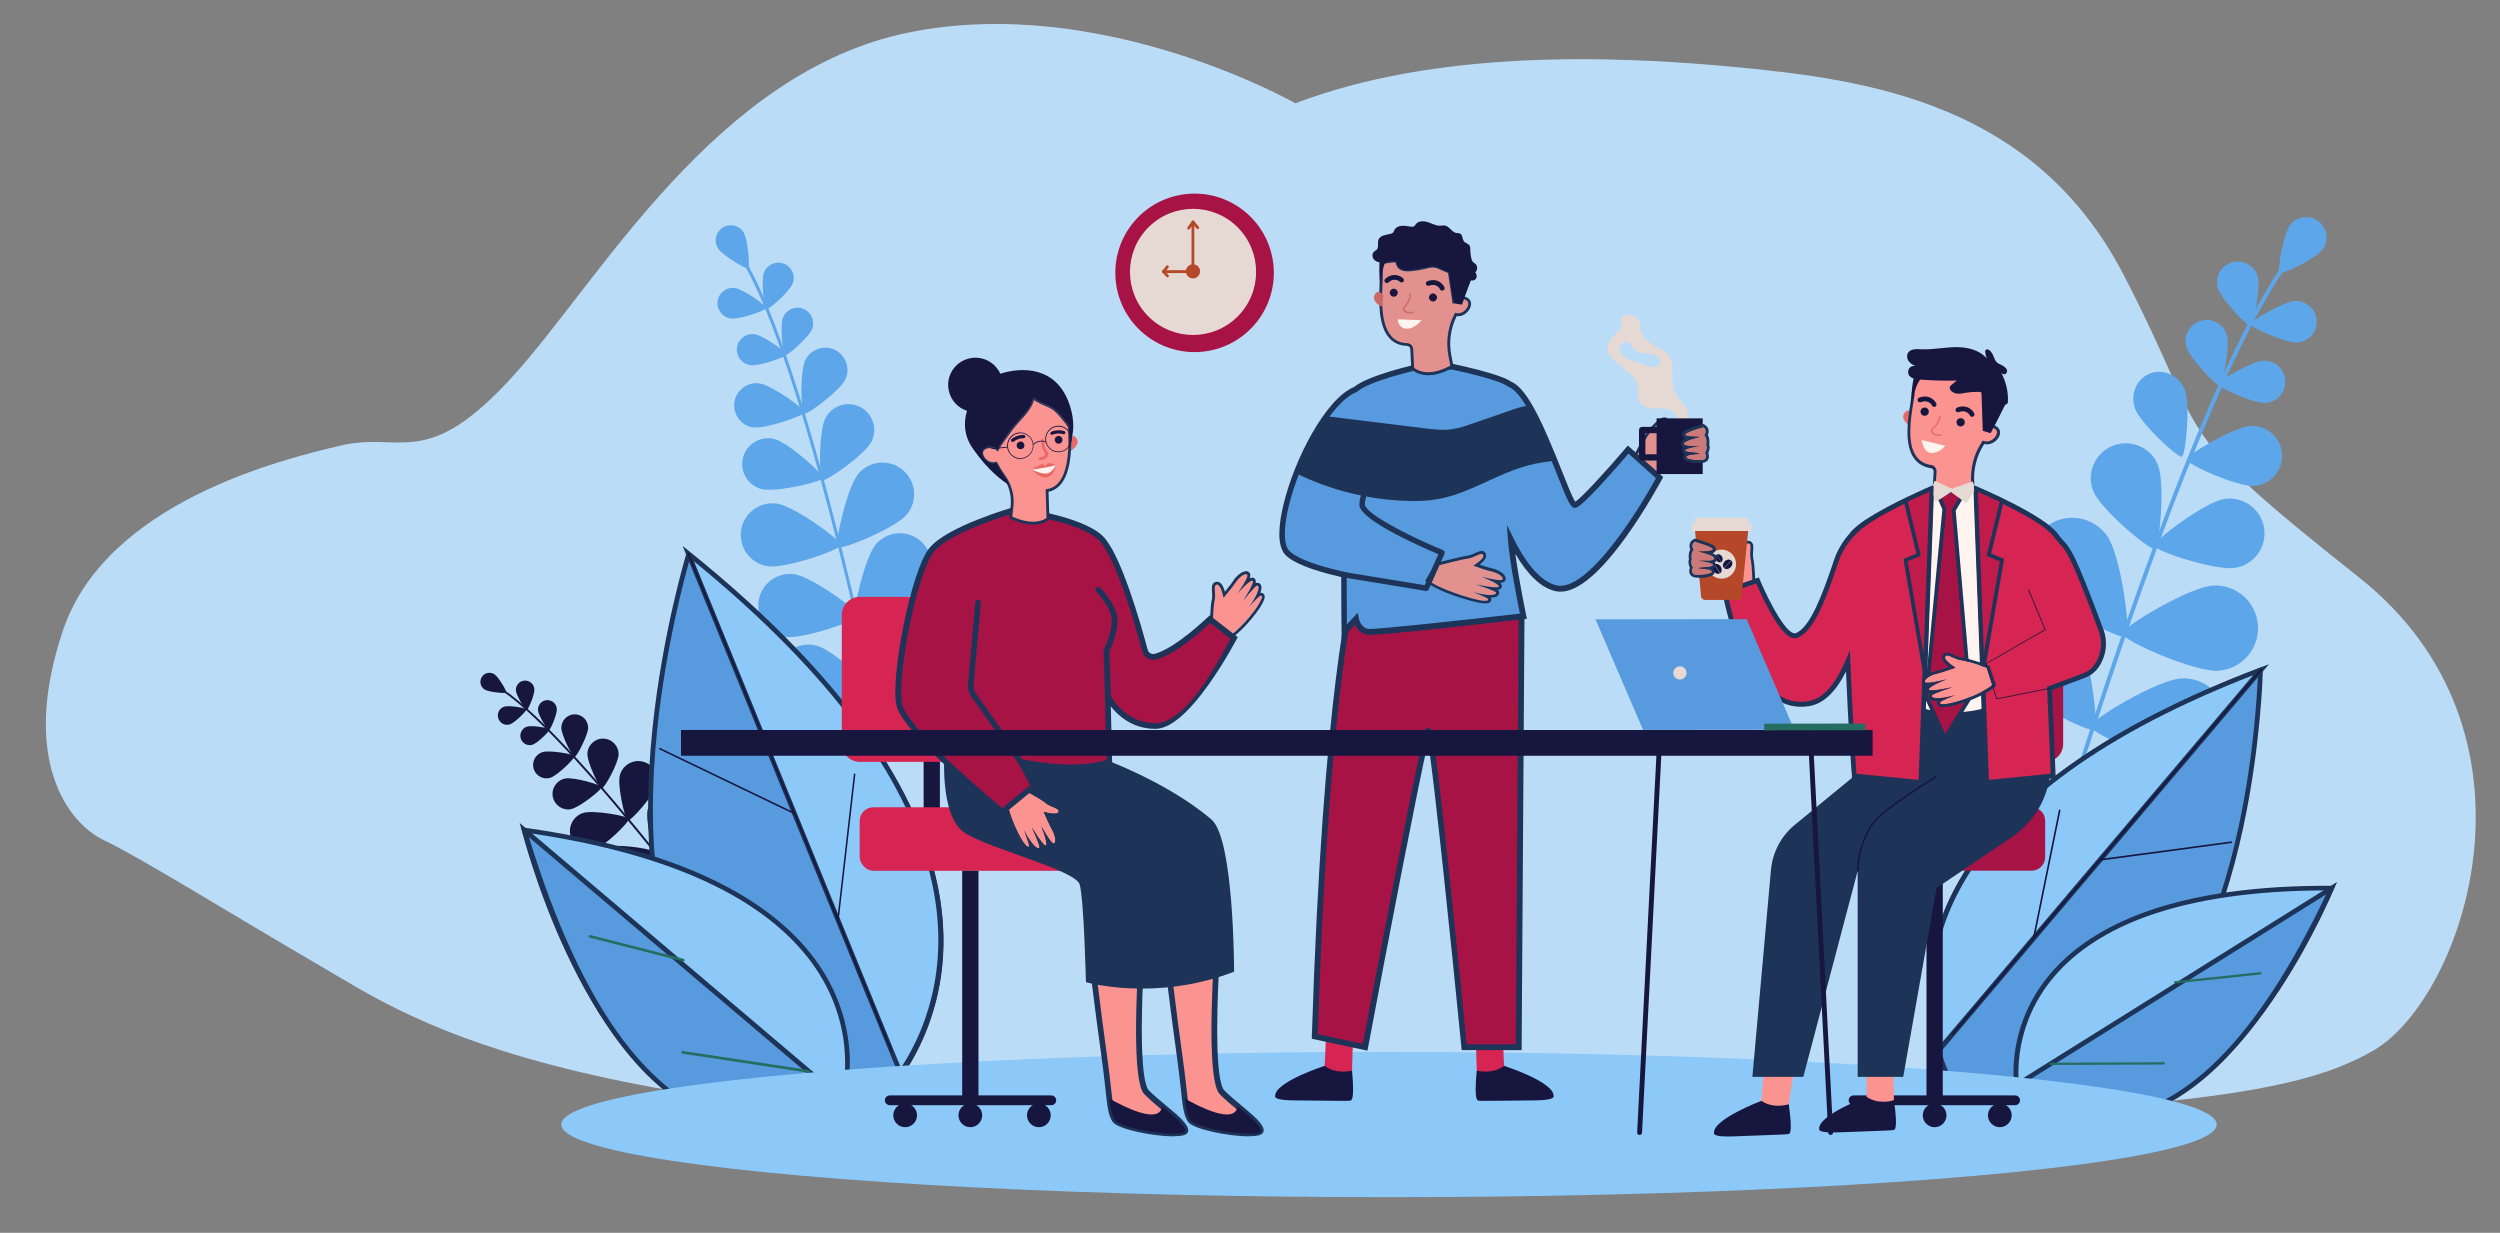<?xml version="1.0" encoding="UTF-8"?>
<svg id="_x2014_ÎÓÈ_x5F_1" xmlns="http://www.w3.org/2000/svg" version="1.1" viewBox="0 0 2612 1288">
  <rect x="0" y="0" width="2612" height="1288" fill="#808080" stroke="none"/>
  <!-- Generator: Adobe Illustrator 29.1.0, SVG Export Plug-In . SVG Version: 2.1.0 Build 142)  -->
  <defs>
    <style>
      .st0 {
        fill: #b54829;
      }

      .st1 {
        fill: #ea6868;
      }

      .st2 {
        fill: #e2918f;
      }

      .st3 {
        fill: #cd6868;
      }

      .st4 {
        fill: #fff4f0;
      }

      .st5 {
        fill: #1d3357;
      }

      .st6 {
        fill: #8cc9f8;
      }

      .st7 {
        fill: #c11b4b;
      }

      .st8 {
        fill: #579ade;
      }

      .st9 {
        fill: #fb9391;
      }

      .st10 {
        fill: #d62552;
      }

      .st11 {
        fill: #cc7979;
      }

      .st12 {
        fill: #a81345;
      }

      .st13 {
        fill: #256d61;
      }

      .st14 {
        fill: #5ea6ea;
      }

      .st15 {
        fill: #17163f;
      }

      .st16 {
        fill: #bbdcf7;
      }

      .st17 {
        fill: #e6d9d3;
      }

      .st18 {
        fill: #9ab3f4;
      }
    </style>
  </defs>
  <path class="st16" d="M1353.2,107.8S1151.7-7.1,949.7,33.9c-202,41-322.1,257.9-413.1,358.4s-117.2,58.5-179.6,73-246.3,59.6-291.3,193.6,5,201,43,219,138.4,80.5,230.2,133.8,262.7,179.1,1068.8,168.7,980-28.4,1073-83.4,189.7-330.8-16.2-493.9-152.8-137.1-245.8-316.1-266-203.6-404-216.8-317-17.2-461.5,37.8Z"/>
  <g>
    <g>
      <path class="st14" d="M2152.1,869.8c-.1,0-.3,0-.4,0-1.1-.4-1.8-1.6-1.4-2.7,92.5-297.7,176-507.6,235.3-591.3,1.3-1.9,2.3-3.2,2.6-3.9.6-1.1,1.9-1.4,2.9-.9,1.1.6,1.4,1.9.9,2.9-.5.9-1.4,2.2-2.9,4.3-59,83.3-142.4,292.8-234.7,590-.3,1-1.3,1.6-2.3,1.5Z"/>
      <path class="st14" d="M2426.5,260.8c-7,9.4-42.1,26.4-44.7,24.4-2.7-2,3.7-40.4,10.8-49.8,7-9.4,20.3-11.3,29.7-4.3,9.4,7,11.3,20.3,4.3,29.7Z"/>
      <path class="st14" d="M2358.9,288.9c3.3,11.5-4.3,50.6-7.6,51.6-3.3,1-30.7-28-34.1-39.5-3.3-11.5,3.3-23.6,14.8-26.9,11.5-3.3,23.6,3.3,26.9,14.8Z"/>
      <path class="st14" d="M2399.9,357.8c-12,.7-48.3-15.6-48.5-19-.2-3.4,34.2-23.6,46.1-24.3,12-.7,22.2,8.5,22.9,20.5.7,12-8.5,22.2-20.5,22.9Z"/>
      <path class="st14" d="M2254.6,485.8c7.7,18.6,1.9,85.3-3.4,87.4-5.3,2.2-56.3-41.1-64-59.7-7.7-18.6,1.2-39.9,19.8-47.6,18.6-7.7,39.9,1.2,47.6,19.8Z"/>
      <path class="st14" d="M2335.4,593.3c-19.8,3.3-83.5-17.3-84.4-23-.9-5.7,52.7-45.6,72.6-48.9,19.8-3.3,38.6,10.2,41.9,30,3.3,19.8-10.2,38.6-30,41.9Z"/>
      <path class="st14" d="M2201.6,559.9c14.2,20.1,25.3,101.3,19.5,105.3-5.7,4-78.3-33.9-92.5-54-14.2-20.1-9.3-47.9,10.8-62.1,20.1-14.2,47.9-9.3,62.1,10.8Z"/>
      <path class="st14" d="M2317.3,700.8c-24.6,1.5-99.5-31.6-99.9-38.6s69.9-48.9,94.5-50.4c24.6-1.5,45.7,17.2,47.2,41.8,1.5,24.6-17.2,45.7-41.8,47.2Z"/>
      <path class="st14" d="M2168.4,657c14.2,20.1,25.3,101.3,19.5,105.3-5.7,4-78.3-33.9-92.5-54-14.2-20.1-9.3-47.9,10.8-62.1,20.1-14.2,47.9-9.3,62.1,10.8Z"/>
      <path class="st14" d="M2284.1,797.8c-24.6,1.5-99.5-31.6-99.9-38.6-.4-7,69.9-48.9,94.5-50.4,24.6-1.5,45.7,17.2,47.2,41.8,1.5,24.6-17.2,45.7-41.8,47.2Z"/>
      <path class="st14" d="M2096.3,778.6c20.8,13.2,61.9,84,58.1,89.9-3.8,5.9-85.3-1.5-106.1-14.7-20.8-13.2-26.9-40.8-13.6-61.5,13.2-20.8,40.8-26.9,61.5-13.6Z"/>
      <path class="st14" d="M2254.6,893.8c-24.2,4.5-102.6-18.9-103.9-25.8-1.3-6.9,63.3-57.2,87.5-61.8,24.2-4.5,47.5,11.4,52,35.6,4.5,24.2-11.4,47.5-35.6,52Z"/>
      <path class="st14" d="M2326.7,350.2c3.4,11.7-4.4,51.4-7.7,52.4-3.3,1-31.2-28.4-34.6-40.1-3.4-11.7,3.3-23.9,15-27.3,11.7-3.4,23.9,3.3,27.3,15Z"/>
      <path class="st14" d="M2366.8,420.9c-12.2.7-49.1-15.9-49.3-19.3-.2-3.5,34.7-24,46.9-24.7,12.2-.7,22.6,8.6,23.2,20.8.7,12.2-8.6,22.6-20.8,23.2Z"/>
      <path class="st14" d="M2282.8,407.6c5.8,15.1.9,68-3.2,69.5-4.1,1.6-43-34.6-48.7-49.7-5.8-15.1,1.2-31.7,15.5-37.2,14.3-5.5,30.6,2.3,36.4,17.4Z"/>
      <path class="st14" d="M2354.8,507.7c-17.3,1-69.8-22.5-70.1-27.5-.3-4.9,49.3-34.1,66.6-35.1,17.3-1,32.1,12.3,33,29.5,1,17.3-12.3,32.1-29.5,33Z"/>
    </g>
    <g>
      <path class="st15" d="M717.1,932.1c0,0,.1,0,.2-.1.4-.3.5-.9.2-1.4-85.6-110-153.7-184.7-191.7-210.4-.8-.6-1.5-1-1.7-1.2-.4-.4-1-.3-1.4,0-.4.4-.3,1,0,1.4.4.3.9.7,1.9,1.4,37.8,25.5,105.7,100.1,191.2,210,.3.4.8.5,1.2.3Z"/>
      <path class="st15" d="M506.3,720.4c4.4,2.8,21.8,4.4,22.6,3.2.8-1.3-7.9-16.3-12.4-19.2-4.4-2.8-10.3-1.5-13.1,2.9-2.8,4.4-1.5,10.3,2.9,13.1Z"/>
      <path class="st15" d="M539,721.5c.4,5.3,9.8,20.5,11.3,20.4,1.5-.1,8.5-16.5,8-21.9-.4-5.3-5.1-9.3-10.4-8.9-5.3.4-9.3,5.1-8.9,10.4Z"/>
      <path class="st15" d="M532.7,756.8c5.1-1.6,17.8-14.2,17.3-15.6-.5-1.5-18-4.5-23.1-2.9-5.1,1.6-8,7.1-6.3,12.2,1.6,5.1,7.1,8,12.2,6.3Z"/>
      <path class="st15" d="M613.7,787.5c-.3,9,12.6,36,15.2,36.1,2.6,0,17.1-26.1,17.4-35.1.3-9-6.8-16.5-15.8-16.8-9-.3-16.5,6.8-16.8,15.8Z"/>
      <path class="st15" d="M596.8,845.3c8.8-1.8,32.2-20.4,31.7-22.9-.5-2.5-29.3-10.8-38.1-9-8.8,1.8-14.6,10.3-12.8,19.2,1.8,8.8,10.3,14.6,19.2,12.8Z"/>
      <path class="st15" d="M647.6,810.2c-2.8,10.7,5.4,46.4,8.4,47.1,3,.8,27.4-26.5,30.2-37.2,2.8-10.7-3.7-21.5-14.3-24.3-10.7-2.8-21.5,3.7-24.3,14.3Z"/>
      <path class="st15" d="M621.3,887.4c10.5-3.2,36.7-28.9,35.7-31.9-.9-3-37-9.4-47.5-6.2-10.5,3.2-16.4,14.4-13.2,24.9,3.3,10.5,14.4,16.4,24.9,13.2Z"/>
      <path class="st15" d="M676.8,845.6c-2.8,10.7,5.4,46.4,8.4,47.1,3,.8,27.4-26.5,30.2-37.2,2.8-10.7-3.7-21.5-14.3-24.3-10.7-2.8-21.5,3.7-24.3,14.3Z"/>
      <path class="st15" d="M650.5,922.8c10.5-3.3,36.7-28.9,35.7-31.9-.9-3-37-9.4-47.5-6.2-10.5,3.2-16.4,14.4-13.2,24.9,3.3,10.5,14.4,16.4,24.9,13.2Z"/>
      <path class="st15" d="M726.1,885.1c-6.6,8.8-12.7,44.9-10.2,46.8,2.5,1.9,35.5-14.1,42.1-22.9,6.6-8.8,4.8-21.3-4-27.9-8.8-6.6-21.3-4.8-27.9,4Z"/>
      <path class="st15" d="M678,958.3c10.8-1.9,40-24.1,39.4-27.2-.5-3.1-35.5-14-46.3-12.1-10.8,1.9-18.1,12.2-16.2,23.1,1.9,10.8,12.2,18.1,23.1,16.2Z"/>
      <path class="st15" d="M562.1,742.1c.4,5.4,9.9,20.8,11.5,20.7,1.5-.1,8.6-16.8,8.2-22.2-.4-5.4-5.2-9.5-10.6-9.1-5.4.4-9.5,5.2-9.1,10.6Z"/>
      <path class="st15" d="M556.5,778c5.2-1.6,18.1-14.4,17.6-15.9-.5-1.5-18.3-4.6-23.5-2.9-5.2,1.6-8.1,7.2-6.5,12.4,1.6,5.2,7.2,8.1,12.4,6.5Z"/>
      <path class="st15" d="M586.4,760.2c0,7.7,11.7,30.7,13.9,30.7,2.2,0,14.1-22.8,14.2-30.5,0-7.7-6.2-14-13.9-14.1-7.7,0-14,6.2-14.1,13.9Z"/>
      <path class="st15" d="M575.2,812.5c7.4-2.3,25.7-20.4,25-22.5-.7-2.1-26-6.5-33.4-4.2-7.4,2.3-11.5,10.2-9.2,17.6,2.3,7.4,10.2,11.5,17.6,9.2Z"/>
    </g>
    <g>
      <path class="st14" d="M913.2,727.2c.1,0,.2,0,.3,0,.9-.2,1.4-1,1.2-1.9-48.9-225.9-97-386.5-135.4-452.1-.9-1.5-1.5-2.5-1.7-3-.3-.8-1.3-1.2-2.1-.8-.8.3-1.2,1.3-.8,2.1.3.7.9,1.7,1.9,3.4,38.2,65.4,86.1,225.6,135,451.2.2.8.8,1.3,1.6,1.3Z"/>
      <path class="st14" d="M750.1,259.4c4.6,7.4,29.4,22.2,31.5,20.9,2.1-1.3-.1-30.1-4.7-37.5-4.6-7.4-14.3-9.7-21.7-5.1-7.4,4.6-9.7,14.3-5.1,21.7Z"/>
      <path class="st14" d="M798.2,284.6c-3.2,8.3,0,37.7,2.3,38.6,2.4.9,24.5-18.7,27.7-26.9,3.2-8.3-.9-17.6-9.2-20.8-8.3-3.2-17.6.9-20.8,9.2Z"/>
      <path class="st14" d="M763.4,332.8c8.8,1.3,36.7-8.4,37.1-10.9.4-2.5-23.7-19.7-32.5-21-8.8-1.3-17,4.8-18.2,13.6-1.3,8.8,4.8,17,13.6,18.2Z"/>
      <path class="st14" d="M862.4,436.8c-6.9,13.2-7,62.9-3.2,64.8,3.8,2,44.3-26.7,51.2-39.9,6.9-13.2,1.7-29.6-11.5-36.4-13.2-6.9-29.6-1.7-36.4,11.5Z"/>
      <path class="st14" d="M795.7,511c14.5,3.7,62.8-7.4,63.9-11.5,1.1-4.1-36-37.1-50.4-40.8-14.5-3.7-29.2,5-32.9,19.4-3.7,14.5,5,29.2,19.4,32.9Z"/>
      <path class="st14" d="M896.8,495.1c-11.8,14-25.2,73.2-21.3,76.5,4,3.4,60.1-19.9,71.8-33.9,11.8-14,10-34.8-4-46.6-14-11.8-34.8-10-46.6,4Z"/>
      <path class="st14" d="M802.1,591.6c18.1,2.7,75.5-16.9,76.3-22,.8-5.2-48.5-40.7-66.5-43.4-18.1-2.7-34.9,9.8-37.6,27.8-2.7,18.1,9.8,34.9,27.8,37.6Z"/>
      <path class="st14" d="M915,568.9c-11.8,14-25.2,73.2-21.3,76.5,4,3.4,60.1-19.9,71.8-33.9,11.8-14,10-34.8-4-46.6-14-11.8-34.8-10-46.6,4Z"/>
      <path class="st14" d="M820.4,665.4c18.1,2.7,75.5-16.9,76.3-22,.8-5.2-48.5-40.7-66.5-43.4-18.1-2.7-34.9,9.8-37.6,27.8-2.7,18.1,9.8,34.9,27.8,37.6Z"/>
      <path class="st14" d="M960.3,663.5c-16.2,8.4-51.2,58-48.8,62.7,2.4,4.6,63.1,4.4,79.3-4,16.2-8.4,22.5-28.4,14.1-44.6-8.4-16.2-28.4-22.5-44.6-14.1Z"/>
      <path class="st14" d="M835.9,738.3c17.6,4.9,77.1-7.3,78.5-12.3,1.4-5-43-46.4-60.6-51.3-17.6-4.9-35.8,5.3-40.8,22.9-4.9,17.6,5.3,35.8,22.9,40.8Z"/>
      <path class="st14" d="M818,332c-3.3,8.4,0,38.3,2.3,39.2s24.9-19,28.2-27.4c3.3-8.4-.9-17.9-9.3-21.2-8.4-3.3-17.9.9-21.2,9.3Z"/>
      <path class="st14" d="M783.8,381.6c8.9,1.3,37.3-8.5,37.7-11.1.4-2.6-24.1-20-33-21.3-8.9-1.3-17.2,4.9-18.5,13.8-1.3,8.9,4.9,17.2,13.8,18.5Z"/>
      <path class="st14" d="M841.3,376.4c-5.6,11.5-4.6,54.2-1.3,55.8,3.3,1.6,37.5-23.9,43.1-35.5,5.6-11.5.8-25.4-10.7-31.1-11.5-5.6-25.4-.8-31.1,10.7Z"/>
      <path class="st14" d="M787,446.5c12.7,1.8,53-12.1,53.5-15.7.5-3.6-34.2-28.4-46.9-30.2-12.7-1.8-24.5,7-26.3,19.7-1.8,12.7,7,24.5,19.7,26.3Z"/>
    </g>
    <g>
      <g>
        <path class="st8" d="M2038.5,1131.6s-147.7-252.1,323.1-431.2c0,0-9.1,518.7-323.1,431.2Z"/>
        <path class="st5" d="M2106.3,1144c-21.7,0-44.5-3.3-68.5-10l-1-.3-.5-.9c-.4-.8-10.9-18.9-17.4-49-6-27.7-9.4-71.2,8.1-120.9,16.6-47.1,48.8-91.6,95.9-132.4,57.4-49.8,137.4-94.3,237.8-132.5l3.5-1.3v3.7c0,.8-1.6,76.3-20.4,163.8-11,51.4-25.8,96.8-43.8,135-22.6,47.8-50.6,84.4-83,108.6-32.3,24.1-69.4,36.2-110.7,36.2ZM2040.2,1129.5c67.5,18.6,126,10,173.8-25.6,31.8-23.7,59.2-59.6,81.5-106.7,17.9-37.8,32.5-82.8,43.5-133.8,16.3-76,19.5-143,20.1-159.2-98.1,37.7-176.4,81.5-232.7,130.2-46.4,40.2-78.2,84-94.5,130.2-17.1,48.5-13.8,91-8,118,5.5,25.8,14.3,42.9,16.4,46.9Z"/>
      </g>
      <g>
        <path class="st6" d="M2362.3,699.6l-336.6,397.5c-21.6-74.6-29.7-258.1,336.6-397.5Z"/>
        <path class="st5" d="M2024.6,1102.3l-1.3-4.5c-7-24.3-9.8-49.4-8.1-74.8,2.2-34.7,12.7-68.9,31.2-101.5,49.8-88.1,155.8-163.6,315.1-224.1l9.1-3.4-345.8,408.4ZM2354,705.5c-153,59.5-255.1,133-303.4,218.4-38.2,67.6-34.5,127.9-23.8,168l327.2-386.4Z"/>
      </g>
      <path class="st15" d="M2039.9,1081.2c-.2,0-.4,0-.5-.2-.4-.3-.4-.8,0-1.2l322.4-380.7c.3-.4.8-.4,1.2,0,.4.3.4.8,0,1.2l-322.4,380.7c-.2.2-.4.3-.6.3Z"/>
      <path class="st15" d="M2194,899.2c-.4,0-.8-.3-.8-.7,0-.5.3-.9.7-1l137.3-18.4c.5,0,.9.3,1,.7,0,.5-.3.9-.7,1l-137.3,18.4s0,0-.1,0Z"/>
      <path class="st15" d="M2124.9,980.8c0,0-.1,0-.2,0-.5,0-.8-.5-.7-1l27.1-133.3c0-.5.6-.8,1-.7.5,0,.8.5.7,1l-27.1,133.3c0,.4-.4.7-.8.7Z"/>
    </g>
    <g>
      <g>
        <path class="st6" d="M2107.1,1133.5s-33.7-207.6,329-205.6c0,0-140.9,346-329,205.6Z"/>
        <path class="st5" d="M2197.9,1169.5c-31.1,0-62-11.4-92.3-34l-.8-.6-.2-1c-.1-.6-2.5-15.6,1-37.6,3.2-20.3,12.2-50.5,37-79.4,23.4-27.4,56.8-49,99.1-64.2,51.6-18.5,116.9-27.7,194.4-27.2h3.7s-1.4,3.4-1.4,3.4c-.2.5-20.9,50.9-56.3,104.8-20.8,31.7-42.5,58.4-64.6,79.4-27.7,26.3-56.1,43.7-84.3,51.5-11.8,3.3-23.6,4.9-35.4,4.9ZM2109.5,1132.1c40.3,29.8,81.5,39.1,122.5,27.6,27.4-7.6,55-24.5,82.1-50.3,21.8-20.7,43.3-47.1,63.9-78.5,29.8-45.5,49.2-88.4,54.4-100.6-.5,0-1,0-1.5,0-74.5,0-137.4,9.1-187.3,26.9-41.5,14.9-74.1,36-97,62.7-42.7,49.8-38.1,104.2-37.1,112.1Z"/>
      </g>
      <g>
        <path class="st8" d="M2436.2,927.9l-329,205.6s158.6,161.3,329-205.6Z"/>
        <path class="st5" d="M2196.4,1171.3c-25.2,0-45.9-7.4-60-14.5-19.5-9.9-30.6-21-31.1-21.5l-2.2-2.2,338.8-211.7-3.5,7.6c-37,79.7-76.5,140.7-117.3,181.3-33.4,33.2-67.9,53.1-102.6,59.1-7.7,1.3-15.1,1.9-22.1,1.9ZM2111.2,1133.9c9.8,8.7,50.3,40.3,106.6,30.5,33.6-5.8,67.2-25.3,99.9-57.8,39.1-38.9,76.9-96.8,112.6-172.1l-319.1,199.4Z"/>
      </g>
      <path class="st13" d="M2361.9,1018.1c0,0-.1,0-.2,0l-89,9.4c-.7,0-1.3-.4-1.3-1.1,0-.7.4-1.3,1.1-1.3l89-9.4c.7,0,1.3.4,1.3,1.1,0,.6-.3,1.2-.9,1.3Z"/>
      <path class="st13" d="M2261.1,1112.2c0,0-.2,0-.3,0l-118.5.5c-.7,0-1.2-.5-1.2-1.2,0-.7.5-1.2,1.2-1.2l118.5-.5c.7,0,1.2.5,1.2,1.2,0,.6-.4,1.1-.9,1.2Z"/>
    </g>
    <g>
      <g>
        <path class="st8" d="M915,1153.5s245.9-218.3-195.6-574c0,0-171,558.3,195.6,574Z"/>
        <path class="st5" d="M915.9,1156.1h-1c-81.1-3.5-142.4-33.9-182.3-90.3-26.3-37.2-43.4-86-51-145-6-47.1-6-100.8.1-159.7,10.4-100.1,35.1-181.5,35.3-182.3l1.1-3.5,2.9,2.3c94.1,75.8,164.1,151.4,208.2,224.6,36.1,60,55.1,118.9,56.5,175,1.4,59.2-17.4,104.4-33.4,132-17.4,29.9-34.9,45.6-35.6,46.3l-.8.7ZM720.8,583.8c-4.8,16.7-25,90.1-34.1,177.9-6.1,58.4-6.1,111.8-.1,158.5,7.4,58.2,24.3,106.2,50.1,142.7,38.8,54.9,98.5,84.5,177.4,88.1,3.5-3.3,19-18.7,34-44.6,15.7-27,34-71.4,32.6-129.3-1.3-55.2-20.1-113.2-55.8-172.5-43.3-71.9-112-146.2-204.1-220.9Z"/>
      </g>
      <g>
        <path class="st6" d="M719.1,578.4l221.7,542.7c49.1-72.3,121.8-265.9-221.7-542.7Z"/>
        <path class="st5" d="M940.3,1126.3l-227.1-555.9,7.6,6.1c149.2,120.3,236.4,237.8,259,349.5,8.4,41.3,7.7,81.5-2,119.4-7.1,27.7-18.8,53.7-34.7,77.2l-2.6,3.9ZM725.1,586.5l216.2,529.3c14.3-22,24.9-46.1,31.4-71.7,9.5-37.2,10.2-76.6,2-117.2-22-108.6-106-223.1-249.6-340.4Z"/>
      </g>
      <path class="st15" d="M931.5,1099c-.3,0-.7-.2-.8-.5l-212.3-519.7c-.2-.4,0-.9.5-1.1.4-.2.9,0,1.1.5l212.3,519.7c.2.4,0,.9-.5,1.1-.1,0-.2,0-.3,0Z"/>
      <path class="st15" d="M830,850.6c-.1,0-.2,0-.4,0l-140.6-67.6c-.4-.2-.6-.7-.4-1.1.2-.4.7-.6,1.1-.4l140.6,67.6c.4.2.6.7.4,1.1-.1.3-.4.5-.8.5Z"/>
      <path class="st15" d="M875.4,961.9s0,0,0,0c-.5,0-.8-.5-.7-.9l17.4-152.1c0-.5.5-.8.9-.7.5,0,.8.5.7.9l-17.4,152.1c0,.4-.4.8-.8.8Z"/>
    </g>
    <g>
      <g>
        <path class="st6" d="M880.8,1149.7s71.3-225.8-333-282.5c0,0,100.7,408.2,333,282.5Z"/>
        <path class="st5" d="M794.6,1176.2c-20.4,0-40.2-4.2-59.4-12.7-30.1-13.3-58.8-37.2-85.4-71-21.2-26.9-41-60.2-59-98.8-30.6-65.8-45.4-125.3-45.6-125.8l-.9-3.6,3.7.5c86.3,12.1,157.6,32.9,211.9,61.9,44.6,23.8,78.2,53.2,99.8,87.5,22.8,36.2,28,71.2,28.2,94.3.3,25-4.7,41.3-4.9,42l-.3,1-.9.5c-29.9,16.2-59.1,24.3-87.3,24.3ZM551.1,870.2c3.7,13.8,18.2,65.3,44.4,121.4,17.8,38.3,37.5,71.2,58.4,97.8,26,33.1,54.1,56.5,83.4,69.5,44,19.4,91.5,15.8,141.3-10.9,1-3.8,4.7-18.7,4.4-39.7-.3-22.4-5.3-56.4-27.5-91.6-21.2-33.5-54.1-62.3-98-85.7-53.1-28.3-122.5-48.7-206.5-60.8Z"/>
      </g>
      <g>
        <path class="st8" d="M547.7,867.2l333,282.5s-202.8,153.8-333-282.5Z"/>
        <path class="st5" d="M796.1,1178.4c-13.9,0-29.1-2-45.2-7.2-37.6-12.3-72.7-40-104.5-82.4-38.8-51.8-72.8-126.2-101.1-220.9l-2.4-8.1,341.8,289.9-2.5,1.9c-.6.4-14.7,11.1-38.1,18.8-12.5,4.2-29,7.9-48.1,7.9ZM552.6,874.6c27.6,90.3,60.5,161.3,97.8,211.2,31.1,41.6,65.4,68.7,102,80.7,36.8,12,69.2,6.3,90-.6,17-5.7,29.2-13,34.2-16.4l-324.1-274.9Z"/>
      </g>
      <path class="st13" d="M615.8,979.6c0,0,.1,0,.2,0l97.6,24.9c.7.2,1.5-.3,1.7-1,.2-.7-.3-1.5-1-1.7l-97.6-24.9c-.7-.2-1.5.3-1.7,1-.2.7.2,1.4.8,1.6Z"/>
      <path class="st13" d="M712.8,1100.9c0,0,.2,0,.3,0l131.9,19.9c.8.1,1.5-.4,1.6-1.2.1-.8-.4-1.5-1.2-1.6l-131.9-19.9c-.8-.1-1.5.4-1.6,1.2,0,.6.3,1.3.9,1.5Z"/>
    </g>
    <ellipse class="st6" cx="1451.2" cy="1174.9" rx="864.8" ry="75.9"/>
    <g>
      <g>
        <path class="st10" d="M1569.8,1071s1.4,42.7,1.8,43.3c.4.6-2.8,6.1-2.8,6.1l-13.3,3.1-12.6-5.1s-.8-39.7-2.4-45.9c-1.6-6.2,29.3-1.5,29.3-1.5Z"/>
        <path class="st15" d="M1542.9,1118.5s15.8,4.7,28.6-4.9c0,0,52.6,16.9,51.7,31.7,0,0,2.4,4.3-20,4.4-22.4.1-57.3.8-58.2.3-1-.5-5.2,2.1-2.1-31.5Z"/>
        <path class="st10" d="M1385.7,1071s-1.4,42.7-1.8,43.3c-.4.6,2.8,6.1,2.8,6.1l13.3,3.1,12.6-5.1s.8-39.7,2.4-45.9c1.6-6.2-29.3-1.5-29.3-1.5Z"/>
        <path class="st15" d="M1412.6,1118.5s-15.8,4.7-28.6-4.9c0,0-52.6,16.9-51.7,31.7,0,0-2.4,4.3,20,4.4,22.4.1,57.3.8,58.2.3,1-.5,5.2,2.1,2.1-31.5Z"/>
        <g>
          <path class="st12" d="M1415.2,611.3s-29.8,99.8-41.5,471.5l52.6,11.3s61.6-326.8,66.1-330.9c4.5-4.1,37.5,330.9,37.5,330.9h56.9l3-453.3-174.5-29.4Z"/>
          <path class="st5" d="M1428.6,1097.7l-58-12.4v-2.5c11.7-367.8,41.4-471.3,41.7-472.3l.8-2.5,179.7,30.3-3,458.9h-62.6l-.3-2.7c-11.1-112.6-28.1-276.3-34.8-319.3-10,42.8-41.6,206.7-62.8,319.5l-.6,3ZM1532.5,1091.1h51.2l3-447.8-169.3-28.5c-4.5,17.8-30,132.1-40.6,465.7l47.1,10.1c2.9-15.5,16.7-88.4,30.8-160.9,32.1-165.4,34.1-167.3,35.6-168.6.9-.8,2.1-1,3.2-.6,2.3.9,3.4,1.3,9.8,55,3.3,27.5,7.5,65.8,12.6,113.7,7.7,73.2,15.1,147.2,16.5,162.1Z"/>
        </g>
      </g>
      <g>
        <g>
          <path class="st2" d="M1756.3,470.9c-1.3-4.3-9.9-5.6-10.4-10.1-1.1-2.3-2.2-4.7-3.2-7.1-.6-1.5-1-3-1.2-4.5-3.9,2.9-10.6,7-10.6,7,0,0,13-16.2,8.8-17.1-4.1-1-14.1,10.2-18,16.4-3.9,6.2-14.2,26.1-14.2,26.1l12.7,13.6c11.4-1.7,23.4-8,31.9-14.4-1.5-2.2,5.1-7.6,4.3-10.1Z"/>
          <path class="st5" d="M1739.1,439.1c.2,0,.4,0,.5,0,4.1,1-8.8,17.1-8.8,17.1,0,0,6.7-4.1,10.6-7,.3,1.5.6,3,1.2,4.5,1,2.4,2.1,4.7,3.2,7.1.5,4.4,9.1,5.8,10.4,10.1.8,2.5-5.8,7.9-4.3,10.1-8.5,6.3-20.5,12.7-31.9,14.4l-12.7-13.6s10.3-20,14.2-26.1c3.8-5.9,13.1-16.5,17.5-16.5M1739.1,436.1h0c-7.1,0-18.2,14.9-20,17.9-4,6.2-13.9,25.6-14.4,26.4l-1,1.9,1.4,1.5,12.7,13.6,1.1,1.1,1.6-.2c10.3-1.5,22.8-7.1,33.2-14.9l2.3-1.7-1.2-1.7c.3-.7,1.1-1.7,1.6-2.4,1.7-2.4,3.5-4.9,2.7-7.5-1-3.2-3.9-4.9-6.6-6.5-1.5-.9-3.7-2.2-3.8-3v-.5c0,0-.3-.5-.3-.5-.9-1.9-2.1-4.3-3.1-6.9-.5-1.1-.8-2.4-1.1-3.9l-.9-4.8-1.5,1.1c1.6-3.2,1.7-4.9,1.2-6.3-.5-1.3-1.5-2.3-2.9-2.6-.4,0-.8-.1-1.2-.1h0Z"/>
        </g>
        <g>
          <path class="st8" d="M1734,498.9s-66.6,125.3-108.3,115.6c-19.6-4.5-35.6-27.7-47.2-51,1.9,26.3,13.1,80.2,13.1,80.2,0,0-152,17.6-162.2,16.4-10.2-1.2-12.6-13.2-12.6-13.2l-12.3,13.2s-.4-25.1-.3-59.6c-26.5-6-51-13.8-59.5-23.2-21.5-23.9,28.8-153.6,71.4-170.3,0,0,0,0,0,0,15-12.6,66.3-23.8,66.3-23.8h34.8s49.5,10,60.3,18.4c27.6,10.2,60.6,126.7,67.8,126,7.2-.7,55.7-57.9,55.7-57.9l32.8,29.3Z"/>
          <path class="st5" d="M1401.7,667.6v-7.5c-.1-.2-.4-24.4-.4-57.2-31.4-7.2-51.1-15.2-58.7-23.6-9.1-10.1-6.1-33.3-1.9-51,11.6-49.2,44.7-111.9,73.9-123.9,15.7-12.8,65.2-23.7,67.3-24.2h.3c0,0,35.4,0,35.4,0h.3c2,.5,49.3,10.1,61.2,18.7,17.3,7,34.8,48,52.7,93.1,5.3,13.4,11.3,28.4,14,32.2,6.5-3.9,31.4-31,53-56.4l2-2.3,36.9,32.9-1.1,2.1c-.2.3-17,31.8-38.7,61.8-29.8,41-54.3,59.6-72.9,55.3-14.6-3.4-28.6-16.5-41.8-39,3.7,27.3,11.3,64.2,11.4,64.7l.7,3.2-3.3.4c-15.6,1.8-152.6,17.6-162.9,16.4-7.5-.9-11.4-6.3-13.4-10.5l-14,15ZM1418.7,640.6l1.1,5.7c0,.4,2.1,9.9,10,10.8,7.1.8,97.3-9,158.2-16-2.5-12.1-10.9-54.7-12.5-77.4l-1.1-15.2,6.8,13.7c14.2,28.8,29.8,45.9,45.1,49.4,31.7,7.3,84.6-76.4,103.8-112l-28.7-25.7c-4,4.7-13.4,15.6-23.2,26.4-26.8,29.6-30.5,30-32.5,30.2-4.5.5-7.1-5.1-19.5-36.3-13.2-33.4-33.3-83.8-49.7-89.8l-.4-.2-.4-.3c-8.3-6.5-45-15-58.8-17.8h-34.2c-4.3,1-50.8,11.5-64.6,23l-.4.4-.6.2c-26.8,10.5-59.5,72-70.8,119.9-5.4,22.7-5.2,39.3.5,45.6,4.8,5.3,18.7,13.5,57.9,22.3l2.3.5v2.4c0,23.1.1,42.1.2,52l11.2-12ZM1418.2,409.2h0s0,0,0,0Z"/>
        </g>
        <g>
          <path class="st2" d="M1502,590.9s24.6-6.5,31.9-7.5c7.4-1,13.8-7.4,15.7-3.5,2,3.8-10.3,11.1-10.3,11.1,0,0,14.2,5.1,18.8,6,4.6.9,12.4,4.6,12,8-.4,3.4-22.2-2.4-22.2-2.4,0,0,17.9,6.7,18.2,10,.3,3.2-23.7-2-23.7-2,0,0,19.4,6.3,20.5,8.1,1.1,1.8-1.2,3.3-8.6,2.8-7.4-.5-14.9-3-14.9-3,0,0,13.3,5.4,14.7,6.6s2.4,3.9-8.5,1.9c-10.9-2-43.1-12-52.9-20.6l9.2-15.4Z"/>
          <path class="st5" d="M1547.7,578.7c.9,0,1.5.3,2,1.2,2,3.8-10.3,11.1-10.3,11.1,0,0,14.2,5.1,18.8,6,4.6.9,12.4,4.6,12,8,0,.8-1.3,1.1-3.1,1.1-6.1,0-19.2-3.5-19.2-3.5,0,0,17.9,6.7,18.2,10,0,.8-1.2,1.1-3.2,1.1-6.5,0-20.5-3-20.5-3,0,0,19.4,6.3,20.5,8.1.9,1.6-.6,2.9-5.7,2.9s-1.8,0-2.9-.1c-7.4-.5-14.9-3-14.9-3,0,0,13.3,5.4,14.7,6.6,1,.9,1.8,2.6-2.3,2.6s-3.4-.2-6.2-.7c-10.9-2-43.1-12-52.9-20.7l9.2-15.4s24.6-6.5,31.9-7.5c5.7-.7,10.8-4.7,13.8-4.7M1547.7,575.7h0c-2,0-4.1,1-6.5,2.1-2.3,1.1-5,2.3-7.6,2.7-7.5,1-31.3,7.3-32.3,7.5l-1.2.3-.6,1-9.2,15.4-1.3,2.1,1.9,1.6c5.8,5.1,17.9,10.1,27,13.4,11.5,4.1,22.2,7,27.4,7.9,2.8.5,5,.7,6.7.7s4.8,0,5.9-2.9c.4-1.1.3-2.2-.2-3.2,4.4,0,7-1,8.1-3,.8-1.4.7-3-.2-4.4-.1-.2-.2-.4-.5-.6,1.2-.2,2.3-.6,3.1-1.5.7-.8,1-1.7.9-2.8,0-1-.5-2-1.7-3.2,4.4,0,5.5-2.1,5.7-3.7.3-2.8-1.6-5.5-5.6-7.9-2.7-1.6-6-2.9-8.9-3.4-2.4-.5-8.1-2.3-12.8-3.9.4-.3.8-.6,1.2-.9,1.9-1.5,7.5-6.1,5.2-10.7-.9-1.8-2.6-2.8-4.6-2.8h0Z"/>
        </g>
        <g>
          <g>
            <path class="st2" d="M1521,328.6c-.3.7-.6,1.3-.9,1.9-6.2,12.8-8,27.3-5.2,41.3l2.2,11c-27.9,15.7-41.1,2.1-41.1,2.1l-1-20.3c-.1-2.6-2.3-4.7-4.9-4.8h0c-35.1-1.4-26.5-56.2-26.9-71.9h0c0-.6,0-1.2,0-1.8-.1-4.2.4-8.3,1.3-12.1.8,0,1.6-.1,2.4-.2,3.4-.5,6.7-1.4,10.1-1.3.9,0,2,.2,2.5,1,.4.5.4,1.2.5,1.8.4,2.7,2.8,4.9,5.4,5.8,2.6.9,5.5.8,8.2.6,4.9-.4,9.7-1.1,14.4-2.2,3.7-.9,7.4-2,11.1-1.4,2.6.4,5,1.6,7.4,2.7,2.5,1.2,5.1,2.2,7.7,3.2l4.6,30.3c.7-.8,1.6-1.4,2.5-1.9,1.8-.8,4.4-1.6,7.1-1.5.6,0,1.2.1,1.8.2,1.4.3,2.7,1,3.8,2.1,5.1,4.9-2.9,17.5-12.8,15.2Z"/>
            <path class="st5" d="M1492.2,392c-11.3,0-17-5.6-17.3-6l-.4-.4-1-20.8c0-1.9-1.6-3.3-3.5-3.4-7.6-.3-13.7-3-18.3-8-12.2-13.3-11-40.1-10.3-56.1.2-3.7.3-7,.2-9.3v-1.4c0-.1,0-.3,0-.4-.1-4.3.4-8.5,1.4-12.6l.3-1.1h1.1c.8,0,1.5-.1,2.3-.2,1-.1,2.1-.3,3.1-.5,2.4-.4,4.8-.9,7.3-.8.6,0,2.6.1,3.6,1.7.5.7.6,1.5.6,2.1,0,.1,0,.2,0,.4.3,2,2,3.8,4.4,4.6,2.4.9,5.2.7,7.6.5,4.7-.4,9.5-1.1,14.2-2.2l1.2-.3c3.4-.8,6.9-1.7,10.6-1.1,2.5.4,4.8,1.5,7,2.5l.8.4c2.7,1.2,5.5,2.3,7.6,3.1l.8.3,4.3,28.6c.3-.2.6-.3.8-.4,2.8-1.2,5.4-1.7,7.8-1.6.7,0,1.4.1,2,.3,1.7.4,3.2,1.2,4.5,2.5,2.5,2.4,2.8,6.4.6,10.3-2.3,4.3-7.5,8.4-13.6,7.6-.1.3-.3.6-.4.9-6,12.3-7.8,26.6-5.1,40.4l2.4,12.1-.9.5c-10.5,5.9-19,7.8-25.6,7.8ZM1477.4,384.2c2.3,2,14.4,10.7,37.9-2.2l-1.9-9.9c-2.8-14.4-.9-29.4,5.4-42.3.3-.6.6-1.3.9-1.9l.5-1.1,1.2.3c5.1,1.2,9.5-2.2,11.5-5.9,1.2-2.2,1.8-5.1,0-6.8-.9-.9-1.9-1.4-3.1-1.7-.5-.1-1-.2-1.5-.2-1.9-.1-4.1.4-6.4,1.4-.8.3-1.5.8-2,1.5l-2.1,2.5-4.9-32.7c-2-.8-4.5-1.8-6.9-2.9l-.8-.4c-2.1-1-4.1-1.9-6.2-2.2-3-.5-6.3.3-9.4,1.1l-1.2.3c-4.9,1.1-9.8,1.9-14.7,2.3-2.7.2-5.9.3-8.8-.7-3.4-1.2-5.9-4-6.4-7,0-.1,0-.3,0-.4,0-.3,0-.7-.2-.8,0,0-.2-.3-1.3-.3-2.2-.1-4.4.3-6.7.7-1.1.2-2.1.4-3.2.5-.5,0-.9.1-1.4.2-.8,3.5-1.1,7.1-1,10.7,0,.4,0,.7,0,1.1v2.6c.1,0,0,0,0,0,0,2.1-.1,4.7-.3,7.5-.7,15.6-1.8,41.6,9.5,54,4.1,4.5,9.4,6.8,16.2,7,3.5.1,6.2,2.8,6.4,6.2l1,19.7Z"/>
          </g>
          <path class="st3" d="M1445.3,308.6s-3.9-5.5-6.8-3.2c-7.4,6,.3,13.4,5.4,14.9l1.4-11.7Z"/>
          <path class="st15" d="M1493,310.9c0-2.3,1.8-4.2,4.1-4.3,2.3,0,4.2,1.8,4.3,4.1,0,2.3-1.8,4.2-4.1,4.3-2.3,0-4.2-1.8-4.3-4.1Z"/>
          <path class="st15" d="M1452,305.9c0-2.3,1.8-4.2,4.1-4.3,2.3,0,4.2,1.8,4.3,4.1,0,2.3-1.8,4.2-4.1,4.3-2.3,0-4.2-1.8-4.3-4.1Z"/>
          <path class="st15" d="M1506.6,303.6c.4,0,.9,0,1.3-.2,1.3-.6,1.8-2.1,1.2-3.3-1.7-3.8-7.6-10-17.7-6.3-1.3.5-2,1.9-1.5,3.2.5,1.3,1.9,2,3.2,1.5,8.3-3,11.3,3.4,11.4,3.7.4.8,1.2,1.4,2,1.5Z"/>
          <path class="st15" d="M1464.9,295.1c.4-.1.8-.3,1.2-.7,1-1,.9-2.6,0-3.5-3-2.9-10.8-6.6-18.8.5-1,.9-1.1,2.5-.2,3.5.9,1,2.5,1.1,3.5.2,6.6-5.8,11.8-.9,12-.7.7.6,1.6.8,2.4.6Z"/>
          <path class="st15" d="M1530,311.3l-2.6,7-1.8-.3-6.6-1.1-.4-2.4c.7-.8,1.6-1.4,2.5-1.9,1.8-.8,4.4-1.6,7.1-1.5.6,0,1.2.1,1.8.2Z"/>
          <path class="st3" d="M1469.4,326.9c4.2,1.9,7.8-.4,7.8-.4.3-.2.4-.7.2-1-.2-.3-.7-.4-1-.2-.2.1-4.2,2.6-8.3-1-.7-.6-1-1.1-1.1-1.4,0-.5.6-1.2,1.4-2.1,1.9-2.1,5.1-5.7,5.9-13.7,0-.4-.3-.8-.7-.8-.4,0-.8.3-.8.7-.8,7.5-3.6,10.7-5.5,12.9-1,1.2-1.8,2.1-1.8,3.2,0,.8.5,1.6,1.6,2.5.8.7,1.6,1.2,2.3,1.5Z"/>
          <path class="st15" d="M1541.2,284.6c1.8,1.6,2.2,4.5.9,6.5-1.1,1.8-3.1,2.2-5.4,1.9l-6.8,18.3c-.6-.1-1.2-.2-1.8-.2-2.6-.2-5.3.7-7.1,1.5-1,.4-1.9,1.1-2.5,1.9l-4.6-30.3c-2.6-1-5.2-2-7.7-3.2-2.4-1.1-4.8-2.3-7.4-2.7-3.7-.6-7.5.5-11.1,1.4-4.7,1.1-9.6,1.9-14.4,2.2-2.8.2-5.6.3-8.2-.6-2.6-.9-5-3.1-5.4-5.8-.1-.6-.1-1.3-.5-1.8-.5-.8-1.5-1-2.5-1-3.2-.2-6.3.7-9.4,1.2-1.9,4.2-4.4,12.6-4.9,28.9,0,0-1.8-18.8-1.1-28.8-1.7-.2-3.3-.8-4.6-1.8-2.8-2-3.8-6.5-1.4-8.9s2.2-1.4,3.1-2.4c2.4-2.7.6-7,1.8-10.4,1.6-4.4,7.4-5.1,12.1-6.1,1.2-.2,2.4-.6,3.2-1.5.7-.8,1-1.8,1.4-2.7,1.5-2.8,4.8-4.1,7.9-4.3,3.1-.2,6.2.5,9.4.9,1.2.1,2.5.2,3.4-.5.7-.5,1.1-1.3,1.6-2,2.7-3.7,8.3-3.6,12.6-2.2,4.3,1.4,8.5,3.9,13.1,3.7,1.5,0,3.1-.4,4.6-.2,4.8.8,7.2,6.8,11.9,7.8,1.5.3,3.2,0,4.5.9,2.5,1.6,1.8,5.5,3.6,7.8,1.5,1.9,4.4,2.3,5.8,4.3,1,1.5.9,3.4.9,5.2,0,2.9.4,5.8,1.1,8.6.3,1.3.8,2.7,1.8,3.7.6.6,1.4,1,2.1,1.5,2.8,2.2,2.8,7.1,0,9.3Z"/>
        </g>
        <path class="st5" d="M1385.8,434.9c33.9,4.2,67.8,8.3,101.8,12.5,9.6,1.2,19.4,2.4,29,1.1,7.5-1,14.8-3.5,21.9-6,10.5-3.6,20.9-7.2,31.4-10.8,7.2-2.5,17.9-6.9,27.9-8,9.5,16,18.8,38,26.7,57.7-9,1-17.9,2.3-26.6,4.5-33.1,8.4-62.2,29.7-95.9,35.6-10.6,1.9-21.4,2.2-32.1,1.8-39.9-1.2-79.5-11.1-115.4-28.6,8.3-21.5,19.4-43.2,31.4-59.8Z"/>
        <g>
          <path class="st15" d="M1490.1,615.4s0,0-.1,0l-85.8-14.1c-.5,0-.8-.5-.7-1,0-.5.5-.7,1-.7l85.2,13.9,15.8-35.7c-9.1-3.8-83.4-35.2-83.1-51.1.4-16.2,18.4-46.2,19.2-47.5.2-.4.7-.5,1.1-.3.4.2.5.8.3,1.1-.2.3-18.6,30.9-18.9,46.6-.3,12.8,59.7,40.3,82.8,49.8.2,0,.4.3.5.5,0,.2,0,.4,0,.6l-16.4,37.1c-.1.3-.4.5-.8.5Z"/>
          <path class="st5" d="M1490.1,617.4c-.1,0-.3,0-.4,0l-85.9-14.1c-1.5-.3-2.6-1.7-2.3-3.2.3-1.5,1.6-2.5,3.2-2.4l83.8,13.7,14.3-32.4c-6.7-2.8-25.6-11-43.4-20.3-39.3-20.6-39.1-29.1-39.1-31.9.4-16.4,17.5-45.2,19.5-48.5.8-1.3,2.5-1.8,3.9-1,.7.4,1.1,1,1.3,1.8.2.7,0,1.5-.3,2.1-5.1,8.4-18.4,33-18.7,45.7-.2,8.8,42.2,31.7,81.6,47.9.7.3,1.3.9,1.6,1.6.3.7.3,1.5,0,2.2l-16.4,37.1c-.4,1-1.5,1.7-2.6,1.7Z"/>
        </g>
        <path class="st4" d="M1460.4,333.6l24.8,1s-6.8,9-15.6,8.8c-8.8-.2-9.2-9.8-9.2-9.8Z"/>
        <g>
          <path class="st17" d="M1681.4,370.8c1.4,2.3,3.4,4.1,5.5,5.8,4.3,3.8,8.7,7.5,13,11.3,5.1,4.4,10.5,9.4,11.5,16,.7,4.8-.9,9.9.9,14.4,1.9,4.8,7.2,7.3,12.3,8,5.1.7,10.3.1,15.4.9,6,.9,10.7,3.8,12.8,9.6,1,2.7.8,5.5,4.5,5.4,2.8-.1,5.3-3.3,6-5.8,1-3.8-.4-7.8-2.5-11.1-2.1-3.3-4.9-6.1-7.2-9.3-3.9-5.4-6.1-12-6.4-18.6-.4-8.4,2.1-17.6-2.4-24.6-2.7-4.2-7.2-6.7-11.6-9-8.4-4.5-17.6-10.2-19.5-19.6-.8-3.9-.2-8.3-2.6-11.4-1.9-2.5-5.2-3.4-8.4-3.7-2.8-.3-6.2.1-7.7,2.5-1.3,2.2-.5,5.1-.7,7.7-.6,7-8.6,10.6-12.4,16.5-2.9,4.5-3.2,10.6-.4,15.1ZM1693,360.6c1.6-2.6,4.9-4,7.9-3.2,1,.3,2,.8,2.7,1.5,1.1,1.1,1.7,2.6,2.4,4,1.2,2,2.9,3.6,5,4.6,2.8,1.4,6,1.6,9.1,1.8,5,.3,14.6,1.5,14.4,8.6-.1,4.1-4.3,5.1-7.7,5.3-5.3.2-9.3-2.1-14-4-6-2.5-13.4-2.9-18-8.1-2.6-2.8-3.7-7.3-1.7-10.6Z"/>
          <rect class="st15" x="1730.8" y="437.1" width="48.2" height="58.2" transform="translate(3509.8 932.4) rotate(180)"/>
          <path class="st15" d="M1715.7,481.2h18.7c1.9,0,3.3-1.5,3.3-3.3s-1.5-3.3-3.3-3.3h-15.3v-22h13.5c1.9,0,3.3-1.5,3.3-3.3s-1.5-3.3-3.3-3.3h-16.9c-1.9,0-3.3,1.5-3.3,3.3v28.7c0,1.8,1.5,3.3,3.3,3.3Z"/>
        </g>
        <g>
          <path class="st11" d="M1779.1,446.2s-18.9,5.1-18.6,7.9c.4,2.7,15.9,2.1,15.7,2.2-.2,0-16.3,3.4-17.1,7.2-.8,3.8,17.1,2.3,17.1,2.3,0,0-15.3,2-15.7,4.6-.4,2.6,14.5,2.3,14.6,3.4,0,1-12.8.3-13.4,3.6-.6,3.3,17.4,4.9,19.7,2,2.3-3-.2-5.9-.2-5.9,0,0,3.3-5.4,1.3-8.3,0,0,1.5-8.5-2.1-9.9,0,0,4.2-6.2-1.4-9.1Z"/>
          <path class="st5" d="M1779.1,446.2c5.6,2.8,1.4,9.1,1.4,9.1,3.6,1.4,2.1,9.9,2.1,9.9,1.9,2.9-1.3,8.3-1.3,8.3,0,0,2.5,2.9.2,5.9-.8,1.1-3.7,1.6-7.1,1.6-5.8,0-13-1.4-12.6-3.5.6-3.3,13.4-2.6,13.4-3.6,0-1-14.9-.7-14.6-3.3.4-2.6,15.7-4.6,15.7-4.6,0,0-3.5.3-7.3.3s-10.2-.5-9.8-2.6c.8-3.8,16.9-7.1,17.1-7.2,0,0-.1,0-.3,0-.4,0-1.1,0-2,0-4.3,0-13.1-.2-13.4-2.2-.4-2.7,18.6-7.9,18.6-7.9M1779.4,443l-1.1.3c-.2,0-4.9,1.3-9.6,3-7.6,2.6-11.6,4.7-11.1,8.2.2,1.7,1.2,2.8,3.4,3.6-3.5,1.8-4.4,3.4-4.7,4.9-.2,1.2,0,2.4.9,3.4.4.5.9.9,1.7,1.4-1,.9-1.1,1.7-1.2,2.3-.1,1,.1,2,.8,2.8.5.6,1.1,1,1.9,1.4-.7.7-1.3,1.5-1.5,2.5-.2,1.2,0,2.3.9,3.3.7.8,2.1,2.1,6.5,3,2.5.5,5.4.8,8.2.8,6.6,0,8.6-1.6,9.5-2.7,2.1-2.8,1.7-5.8.8-7.8,1-2.1,2.2-5.7,1-8.7.3-2.3.6-7.1-1.4-10.1.6-1.6,1.1-3.8.6-6-.4-1.5-1.5-3.6-4.3-5.1l-1-.5h0Z"/>
        </g>
      </g>
    </g>
    <g>
      <g>
        <path class="st9" d="M1272.7,979.7s-11.4,146.2,4.1,161.7c15.5,15.5,38.3,30.1,40.4,39.4s-67.4-1-73.6-10.4c-6.2-9.3-5.2-24.9-11.4-68.4-6.2-43.5-15.5-122.3-15.5-122.3h56Z"/>
        <path class="st5" d="M1305.2,1187.3c-20.8,0-58.7-7.3-64-15.3-4.5-6.7-5.5-15.8-7.4-33.8-1-9.3-2.3-20.9-4.4-35.9-6.2-43.1-15.5-121.6-15.6-122.4l-.4-3.4h62.6l-.3,3.2c0,.4-2.9,36.9-3.7,74.9-1.6,68.3,4.4,81.8,7,84.5,5.6,5.6,12.2,11.1,18.6,16.4,11.8,9.8,21.1,17.6,22.6,24.4.2.9.6,4.1-3.5,5.8-2.3,1-6.4,1.4-11.5,1.4ZM1220.1,982.7c1.9,15.5,9.7,81,15.1,118.9,2.2,15.1,3.4,26.7,4.5,36.1,1.9,17,2.8,25.6,6.5,31.1,1.8,2.7,16.2,7.6,36.3,10.7,17.7,2.7,28.6,2.3,31.6,1.2-1.9-5-11.3-12.7-20.3-20.3-6.5-5.4-13.2-10.9-19-16.8-2.6-2.6-10.6-10.6-8.8-88.9.7-31.6,2.8-62.2,3.5-72h-49.4Z"/>
      </g>
      <path class="st15" d="M1317.2,1180.8c-1.4-6.3-12.4-15.1-24.2-24.9-2.6,20-41.8-.5-55.2-8.2,1.4,11.3,2.6,17.9,5.9,22.8,6.2,9.3,75.7,19.7,73.6,10.4Z"/>
      <g>
        <path class="st9" d="M1193.8,979.7s-11.4,146.2,4.1,161.7c15.5,15.5,38.3,30.1,40.4,39.4,2.1,9.3-67.4-1-73.6-10.4-6.2-9.3-5.2-24.9-11.4-68.4-6.2-43.5-15.5-122.3-15.5-122.3h56Z"/>
        <path class="st5" d="M1226.4,1187.3c-20.8,0-58.7-7.3-64-15.3-4.5-6.7-5.5-15.8-7.4-33.8-1-9.3-2.3-20.9-4.4-35.9-6.2-43.1-15.5-121.6-15.6-122.4l-.4-3.4h62.6l-.3,3.2c0,.4-2.9,36.9-3.7,74.9-1.6,68.3,4.4,81.8,7,84.5,5.6,5.6,12.2,11.1,18.6,16.4,11.8,9.8,21.1,17.6,22.6,24.4.2.9.6,4.1-3.5,5.8-2.3,1-6.4,1.4-11.5,1.4ZM1141.3,982.7c1.9,15.5,9.7,81,15.1,118.9,2.2,15.1,3.4,26.7,4.5,36.1,1.9,17,2.8,25.6,6.5,31.1,1.8,2.7,16.2,7.6,36.3,10.7,17.7,2.7,28.6,2.3,31.6,1.2-1.9-5-11.3-12.7-20.3-20.3-6.5-5.4-13.2-10.9-19-16.8-2.6-2.6-10.6-10.6-8.8-88.9.7-31.6,2.8-62.2,3.5-72h-49.4Z"/>
      </g>
      <path class="st15" d="M1238.4,1180.8c-1.4-6.3-12.4-15.1-24.2-24.9-2.6,20-41.8-.5-55.2-8.2,1.4,11.3,2.6,17.9,5.9,22.8,6.2,9.3,75.7,19.7,73.6,10.4Z"/>
      <g>
        <rect class="st15" x="965" y="781.4" width="17" height="79.2"/>
        <rect class="st10" x="898.2" y="843.3" width="222.1" height="66.4" rx="14.3" ry="14.3" transform="translate(2018.5 1753.1) rotate(180)"/>
        <path class="st10" d="M898.4,623.6h134.6c10.5,0,18.9,8.5,18.9,18.9v134.6c0,10.5-8.5,18.9-18.9,18.9h-134.6c-10.5,0-18.9-8.5-18.9-18.9v-134.6c0-10.5,8.5-18.9,18.9-18.9Z" transform="translate(1931.4 1419.6) rotate(180)"/>
        <rect class="st15" x="1005.3" y="909.8" width="17" height="239.8"/>
        <path class="st15" d="M1098.4,1154.7h-168.8c-2.8,0-5.1-2.3-5.1-5.1s2.3-5.1,5.1-5.1h168.8c2.8,0,5.1,2.3,5.1,5.1s-2.3,5.1-5.1,5.1Z"/>
        <path class="st15" d="M1073,1165.3c0-6.9,5.6-12.4,12.4-12.4s12.4,5.6,12.4,12.4-5.6,12.4-12.4,12.4-12.4-5.6-12.4-12.4Z"/>
        <path class="st15" d="M933.3,1165.3c0-6.9,5.6-12.4,12.4-12.4s12.4,5.6,12.4,12.4-5.6,12.4-12.4,12.4-12.4-5.6-12.4-12.4Z"/>
        <path class="st15" d="M1001.4,1165.3c0-6.9,5.6-12.4,12.4-12.4s12.4,5.6,12.4,12.4-5.6,12.4-12.4,12.4-12.4-5.6-12.4-12.4Z"/>
      </g>
      <path class="st5" d="M987.1,781.4s-7,72.5,22.1,89.6c29.2,17.1,114.3,38.3,118.8,53,4.5,14.7,6.6,102.2,6.6,102.2,0,0,72.5,20.8,154.8-11,0,0,0-138.7-23.6-158.9-49.6-42.3-122.2-66.8-122.2-66.8l-156.4-8.1Z"/>
      <g>
        <path class="st9" d="M1267,655.1s.2-20.5,2-27.9c1.7-7.4-2.1-15.9,2.3-16.4,4.4-.5,6.9,13.9,6.9,13.9,0,0,10-11.8,12.5-15.9,2.5-4.1,8.9-10.3,12-8.7,3.1,1.6-10.3,20.4-10.3,20.4,0,0,12.9-14.7,16.1-13.9,3.2.9-10.5,22-10.5,22,0,0,13-16.4,15.1-16.8,2.1-.4,2.7,2.3-.5,9.2-3.2,6.9-8.2,13.2-8.2,13.2,0,0,10-10.8,11.7-11.7,1.7-.9,4.6-.9-1.2,8.9-5.8,9.8-21.8,28.8-33.7,35l-14.2-11.4Z"/>
        <path class="st5" d="M1301.6,599.9c.4,0,.8,0,1.2.3,3.1,1.6-10.3,20.4-10.3,20.4,0,0,12.2-13.9,15.8-13.9s.2,0,.3,0c3.2.9-10.5,22-10.5,22,0,0,13-16.4,15.1-16.8.1,0,.3,0,.4,0,1.8,0,2.1,2.8-.8,9.3-3.2,6.9-8.2,13.2-8.2,13.2,0,0,10-10.8,11.7-11.7.4-.2.8-.4,1.2-.4,1.3,0,2,1.7-2.5,9.2-5.8,9.8-21.8,28.8-33.7,35l-14.2-11.4s.2-20.5,2-27.9c1.7-7.4-2.1-15.9,2.3-16.4,0,0,.1,0,.2,0,4.2,0,6.7,13.9,6.7,13.9,0,0,10-11.8,12.5-15.9,2.2-3.6,7.5-8.9,10.9-8.9M1301.6,596.9c-2.3,0-4.9,1.3-7.8,3.8-2.2,1.9-4.3,4.3-5.6,6.5-1.3,2.2-5.2,7-8.4,11-.1-.5-.3-.9-.4-1.4-1.3-3.9-3.5-9-7.8-9-.2,0-.4,0-.6,0-1.2.1-4,.9-4.7,4.7-.3,1.6-.1,3.5,0,5.7.2,2.6.4,5.6-.2,8.3-1.8,7.6-2,27.7-2,28.6v1.5s1.1.9,1.1.9l14.2,11.4,1.5,1.2,1.7-.9c12.9-6.8,29.3-26.9,34.9-36.2,3.7-6.2,4.6-9.5,3.3-11.8-.7-1.2-2-1.9-3.4-1.9s-.4,0-.6,0c1.5-4,1.6-6.6.4-8.5-.8-1.2-2.1-1.9-3.6-1.9s-.6,0-.9,0c-.2,0-.5,0-.9.3.4-1.6.2-2.5,0-3.3-.4-1.1-1.3-1.9-2.4-2.2-.3,0-.7-.1-1.1-.1-.7,0-1.5.1-2.7.7.6-1.7.9-3.2.6-4.4-.3-1.1-1-2-2-2.6-.8-.4-1.6-.6-2.5-.6h0Z"/>
      </g>
      <g>
        <path class="st9" d="M1068.3,824.6s18.3,9.4,24.1,14.3c5.8,4.9,15.1,5.2,13.6,9.4-1.5,4.1-15.5,0-15.5,0,0,0,6.1,14.2,8.6,18.3,2.5,4.1,5.2,12.5,2.4,14.6-2.8,2.1-13.7-18.4-13.7-18.4,0,0,7.4,18.1,5.2,20.6-2.2,2.5-15-19.2-15-19.2,0,0,8.8,19,8.2,21-.6,2.1-3.3,1.4-8.1-4.5-4.8-6-8.1-13.3-8.1-13.3,0,0,5.2,13.8,5.3,15.7,0,1.9-1.2,4.5-7.4-5.1-6.1-9.6-16-32.4-16.3-45.8l16.6-7.6Z"/>
        <path class="st5" d="M1068.3,824.6s18.3,9.4,24.1,14.3c5.8,4.9,15.1,5.2,13.6,9.4-.5,1.4-2.4,1.8-4.7,1.8-4.6,0-10.8-1.8-10.8-1.8,0,0,6.1,14.2,8.6,18.3,2.5,4.1,5.2,12.5,2.4,14.6-.1.1-.3.1-.5.1-3.4,0-13.2-18.5-13.2-18.5,0,0,7.4,18.1,5.2,20.6-.1.1-.3.2-.5.2-3.1,0-14.6-19.4-14.6-19.4,0,0,8.8,19,8.2,21-.2.7-.6,1.1-1.3,1.1-1.3,0-3.6-1.6-6.8-5.6-4.8-6-8.1-13.3-8.1-13.3,0,0,5.2,13.8,5.3,15.7,0,.8-.2,1.8-1,1.8s-2.9-1.5-6.3-6.9c-6.1-9.6-16-32.4-16.3-45.8l16.6-7.6M1068.4,821.3l-1.3.6-16.6,7.6-1.8.8v2c.2,8.1,3.5,18.2,6.2,25.3,3.2,8.3,7.2,16.7,10.6,22,4.4,6.9,6.7,8.3,8.9,8.3s2-.4,2.7-1.2c.4-.4.8-1,1-1.6,3.5,3.7,5.6,4.2,6.9,4.2,2,0,3.6-1.2,4.2-3.2,0-.2.1-.5.1-.9,1.5,1.2,2.4,1.4,3.3,1.4s2-.4,2.7-1.2c.7-.8,1.2-1.9,1.2-3.7,1.9,2,3.3,2.6,4.6,2.6s1.6-.3,2.2-.7c2.3-1.7,3-5,2-9.6-.7-3.1-2-6.5-3.6-9-1.3-2.2-4-7.8-6-12.5,1.8.3,3.9.6,5.7.6,4.1,0,6.6-1.3,7.5-3.8.4-1.1,1-4-2.1-6.3-1.3-1-3.1-1.7-5.1-2.5-2.5-1-5.2-2.1-7.3-3.9-6-5-23.9-14.2-24.7-14.6l-1.3-.7h0Z"/>
      </g>
      <g>
        <path class="st12" d="M1059.6,532.9s-68,19.6-86.1,41.6c-18.1,22-40.1,132.2-34,161.4,6.1,29.2,107.5,112.3,107.5,112.3l33-27.2-13.4-25s56.6,13,92.5,0l-1.6-68.2s15.5,30.7,49.7,30.7,82.3-92,82.3-92l-25.3-19.6s-33.9,33-56.7,39.2c-4.9,1.3-9.9-1.5-11.2-6.4-6.3-23.8-27.7-99.7-46.2-117.5-22-21.2-90.5-29.3-90.5-29.3Z"/>
        <path class="st5" d="M1047,852.1l-1.9-1.6c-4.2-3.4-102.3-84.1-108.6-114-6.1-29,15.1-140.3,34.6-164,18.5-22.5,84.8-41.7,87.6-42.5l.6-.2h.6c2.8.4,69.8,8.6,92.2,30.2,8.3,8,17.8,27.4,28.4,57.7,8.4,24,15.3,48.7,18.6,61.2.4,1.5,1.4,2.8,2.8,3.6,1.4.8,3.1,1,4.7.6,21.8-5.9,55-38.1,55.4-38.4l1.9-1.8,29.3,22.8-1.2,2.2c-.1.2-12.3,23.4-28.5,46.3-22.2,31.4-41.2,47.3-56.4,47.3-23.8,0-38.9-13.8-46.5-23.4l1.4,60-2,.7c-29.5,10.7-71.8,4.4-87.8,1.4l11.6,21.5-36.8,30.3ZM1059.8,536c-6.6,2-67.6,20.4-84,40.4-7.8,9.5-17.8,39.6-25.4,76.7-7.5,36.2-10.6,69.2-7.9,82.2,4.6,21.9,69.3,80,104.6,109l29.2-24-15.4-28.7,6.4,1.5c.5.1,54.1,12.2,88.7.8l-1.9-79.3,6,11.9c.1.3,15.1,29.1,47,29.1s64.3-61.6,78.5-88.2l-21.2-16.5c-7.6,7.1-35.7,32.6-56.1,38.1-3.2.9-6.5.4-9.3-1.2-2.8-1.6-4.8-4.2-5.6-7.3-24.1-90.5-40.8-111.8-45.4-116.1-20-19.2-81.4-27.6-88.2-28.4Z"/>
      </g>
      <g>
        <path class="st15" d="M1157.4,728.3c-.2,0-.4-.2-.4-.4l-1.6-48.3c0,0,0-.2,0-.2,0-.2,8.5-15.6,8.5-30.8s-16.8-32.1-17-32.3c-.2-.2-.2-.4,0-.6.2-.2.4-.2.6,0,.2.2,17.2,17.4,17.2,32.9s-7.8,29.7-8.6,31.1l1.6,48.2c0,.2-.2.4-.4.4h0Z"/>
        <path class="st5" d="M1157.5,730.8h0c-1.6,0-2.9-1.2-2.9-2.8l-1.6-48.3c0-.5.1-1.1.4-1.5,0-.1,8.2-15.1,8.2-29.5s-16.1-30.4-16.3-30.5c-.5-.5-.9-1.3-.9-2.1s.3-1.5.9-2.1c.5-.5,1.3-.9,2.1-.9h0c.8,0,1.5.3,2.1.9,0,0,4.5,4.5,9,11.1,6,8.7,9,16.7,9,23.6,0,14.2-6.8,28.3-8.5,31.6l1.6,47.5c0,1.6-1.2,3-2.8,3h0ZM1155.3,727.9h0s0,0,0,0ZM1148.7,614.6h0s0,0,0,0Z"/>
      </g>
      <g>
        <path class="st15" d="M1066.6,796.5c-.1,0-.3,0-.3-.2l-49.4-70.1c-2.2-3.2-3.3-7.1-2.9-10.9l7.6-85.8c0-.2.2-.4.5-.4.2,0,.4.2.4.5l-7.6,85.8c-.3,3.7.7,7.3,2.8,10.4l49.4,70.1c.1.2,0,.5-.1.6,0,0-.2,0-.2,0Z"/>
        <path class="st5" d="M1066.6,799c-.9,0-1.8-.5-2.4-1.2l-49.4-70.1c-2.6-3.7-3.8-8.1-3.4-12.6l7.6-85.8c.1-1.6,1.5-2.8,3.1-2.7,1.6.1,2.8,1.6,2.7,3.2l-7.6,85.8c-.3,3.1.6,6.2,2.3,8.7l49.4,70.1c.4.6.6,1.4.5,2.2-.1.8-.6,1.5-1.2,1.9-.5.3-1.1.5-1.7.5ZM1064.9,797.2s0,0,0,0h0ZM1024,629.6h0s0,0,0,0Z"/>
      </g>
      <g>
        <path class="st1" d="M1116,459.5s3.6-5.8,6.6-3.6c7.8,5.7-.2,13.8-5.2,15.6l-1.4-12Z"/>
        <g>
          <path class="st9" d="M1117.8,460.4c0,.8,0,1.7,0,2.5-.3,21.1-4.1,46.6-23.7,49.5l.9,29.2s-11.5,11.6-38.9-1l1.3-11.7c.9-7.7-.4-15.4-3.3-22.4-1.5-3.6-3.4-7-5.8-10.1-2.7-3.6-5.2-7.8-7.6-12.5-9.8,2.7-18.6-9.4-13.7-14.6h0c1.6-1.7,3.5-2.5,5.5-2.7,2.6-.3,5.3.4,7.2,1.1.9.3,1.8.9,2.5,1.5,2-3.8,4.6-7.4,7.1-10.9,4.7-6.6,9.5-13.2,14.9-19.1,6.9-7.5,12.8-13.7,15.4-23.6,11.4,7.2,13.2,6.3,19.7,10.1,3.8,2.2,6.8,5.7,9.6,9,3.1,3.6,6.2,7.3,8.4,11.4.2,4.1.4,9,.4,14.2Z"/>
          <path class="st5" d="M1079.4,548.1c-6.1,0-14-1.5-23.9-6.1l-1-.5,1.4-12.8c.8-7.3-.3-14.8-3.2-21.7-1.4-3.5-3.3-6.7-5.6-9.8-2.4-3.3-4.8-7.1-7.2-11.6-6.1,1.1-11.5-2.7-14-7-2.4-3.9-2.3-7.9,0-10.4,1.7-1.8,3.9-2.8,6.4-3.1,3-.3,5.9.5,7.9,1.2.5.2,1,.4,1.5.7,1.8-3.2,4-6.2,6.3-9.5,4.6-6.5,9.5-13.2,15.1-19.3l.5-.5c6.5-7,12.1-13.1,14.6-22.4l.5-2,1.7,1.1c6.8,4.3,10.1,5.7,13,6.9,2,.8,3.9,1.6,6.6,3.2,4.1,2.4,7.2,6.1,10,9.4,2.9,3.4,6.2,7.3,8.6,11.7l.2.3v.3c.2,4.4.4,9.2.4,14.3s0,1.7,0,2.5c-.4,30.5-8.4,47.6-23.7,50.8l.9,28.6-.5.5c-.3.3-5.5,5.3-16.6,5.3ZM1057.7,539.8c22.4,10,33.4,3.1,35.7,1.3l-.9-29.8,1.3-.2c14.5-2.2,22.1-18.4,22.5-48.1,0-.8,0-1.7,0-2.5,0-4.9-.2-9.6-.4-13.8-2.2-3.9-5.3-7.6-8.1-10.8-2.8-3.2-5.6-6.6-9.3-8.7-2.5-1.5-4.3-2.2-6.3-3-2.8-1.2-5.9-2.5-11.8-6.1-2.9,8.9-8.4,14.9-14.7,21.8l-.5.5c-5.5,6-10.2,12.6-14.8,19-2.7,3.7-5.1,7.1-7,10.7l-.9,1.8-1.4-1.4c-.5-.5-1.2-.9-1.9-1.2-1.7-.6-4.1-1.3-6.5-1-1.8.2-3.4.9-4.6,2.2-1.7,1.8-1,4.7.3,6.8,2.2,3.6,6.8,6.8,11.8,5.3l1.2-.3.6,1.1c2.6,4.9,5,8.9,7.5,12.3,2.4,3.2,4.4,6.8,5.9,10.4,3.1,7.4,4.3,15.4,3.4,23.2l-1.2,10.6Z"/>
        </g>
        <path class="st9" d="M1117.4,446.2c-2.2-4.1-5.3-7.8-8.4-11.4-2.9-3.4-5.8-6.8-9.6-9-6.5-3.8-8.3-2.9-19.7-10.1-2.6,9.9-8.6,16.2-15.4,23.6-5.5,6-10.2,12.6-14.9,19.1-2.5,3.5-5.1,7.1-7.1,10.9-.7-.7-1.6-1.2-2.5-1.5-1.9-.7-4.6-1.4-7.2-1.1-1.2-2.7-2.4-5.4-3.6-8.3-3.1-6.4-4.8-13.6-4.6-21.3.5-23.3,18.6-42.9,41.8-45.1,27-2.6,50.1,18.1,50.9,44.7,0,.6,0,1.2,0,1.8h0c0,2,.2,4.6.4,7.7Z"/>
        <path class="st15" d="M1110.1,459.8c.1-2.2-1.5-4.2-3.8-4.3-2.2-.1-4.2,1.5-4.3,3.8-.1,2.2,1.5,4.2,3.8,4.3,2.2.1,4.2-1.5,4.3-3.8Z"/>
        <path class="st15" d="M1070.3,465.6c.1-2.2-1.5-4.2-3.8-4.3-2.2-.1-4.2,1.5-4.3,3.8-.1,2.2,1.5,4.2,3.8,4.3,2.2.1,4.2-1.5,4.3-3.8Z"/>
        <path class="st1" d="M1103.1,486.1s-5.7-2.9-7.7-2.2c-2,.7-2.9,3.3-2.9,3.3,0,0-1.4-2.4-4-2.2-2.5.2-10.5,5.6-10.5,5.6,0,0,8.8,10,16.3,8,7.6-2.1,8.8-12.5,8.8-12.5h0Z"/>
        <path class="st15" d="M1058,461.8c-.5,0-1-.2-1.3-.6-.6-.7-.6-1.8.1-2.4.2-.2,5.2-4.5,12.8-4.4.9,0,1.7.8,1.7,1.7,0,.9-.9,1.7-1.7,1.7-6.3,0-10.4,3.5-10.5,3.6-.3.3-.7.4-1.1.4Z"/>
        <path class="st15" d="M1098.7,454.2c-.5-.1-.9-.4-1.1-.9-.4-.8,0-1.8.8-2.2.3-.1,6.2-2.9,13.5-.7.9.3,1.4,1.2,1.1,2.1-.3.9-1.2,1.4-2.1,1.1-6-1.8-11,.5-11.1.5-.4.2-.8.2-1.1.1Z"/>
        <path class="st1" d="M1089,480.5c4.8-.9,6.2-4.5,6.3-6.6,0-.4-.1-.7-.3-1-4.5-5.1-4.3-12.8-4.3-12.9,0-.8-.6-1.4-1.4-1.5-.8,0-1.4.6-1.5,1.4,0,.3-.2,8.4,4.5,14.3-.2,1.1-1.3,3.7-5.9,3.6-.8,0-1.4.6-1.4,1.4,0,.8.6,1.4,1.4,1.4.9,0,1.8,0,2.5-.2Z"/>
        <path class="st4" d="M1078.1,490.7s15.3-2,25-4.6c0,0-3.9,8.2-9.8,8.7-5.9.5-15.3-4.2-15.3-4.2Z"/>
        <path class="st15" d="M1066,479.5c-2.6,0-5.2-.7-7.4-2.2-3.1-2-5.3-5.1-6.1-8.7-1.6-7.4,3.1-14.8,10.5-16.5,7.4-1.6,14.8,3.1,16.5,10.5h0c.8,3.6.1,7.3-1.9,10.4-2,3.1-5.1,5.3-8.7,6.1-1,.2-2,.3-3,.3ZM1066.1,452.7c-.9,0-1.9,0-2.8.3-7,1.5-11.4,8.5-9.9,15.5.7,3.4,2.8,6.3,5.7,8.1,2.9,1.9,6.4,2.5,9.8,1.7,3.4-.7,6.3-2.8,8.2-5.7,1.9-2.9,2.5-6.4,1.7-9.8h0c-1.3-6.1-6.7-10.2-12.7-10.2Z"/>
        <path class="st15" d="M1105.9,472.5c-2.6,0-5.2-.7-7.4-2.2-3.1-2-5.3-5.1-6.1-8.7-1.6-7.4,3.1-14.8,10.5-16.5,3.6-.8,7.3-.1,10.4,1.9,3.1,2,5.3,5.1,6.1,8.7h0c.8,3.6.1,7.3-1.9,10.4-2,3.1-5.1,5.3-8.7,6.1-1,.2-2,.3-3,.3ZM1105.9,445.7c-.9,0-1.9.1-2.8.3-7,1.5-11.4,8.5-9.9,15.5,1.5,7,8.5,11.4,15.5,9.9,3.4-.7,6.3-2.8,8.1-5.7,1.9-2.9,2.5-6.4,1.7-9.8h0c-.7-3.4-2.8-6.3-5.7-8.1-2.1-1.4-4.5-2-7-2Z"/>
        <polygon class="st15" points="1036 469.3 1035.9 468.5 1052.6 466.7 1052.7 467.6 1036 469.3"/>
        <path class="st15" d="M1079.7,464.8l-.6-.6c7.2-6.5,13.9-2.7,14-2.6l-.4.7c-.3-.1-6.2-3.5-13,2.5Z"/>
      </g>
      <path class="st15" d="M1117.8,463c0-.9,0-1.7,0-2.5,0-5.2-.2-10.1-.4-14.2-2.2-4.1-5.3-7.8-8.4-11.4-2.9-3.4-5.8-6.8-9.6-9-6.5-3.8-8.3-2.9-19.7-10.1-2.6,9.9-8.6,16.2-15.4,23.6-5.5,6-10.2,12.6-14.9,19.1-2.5,3.5-5.1,7.1-7.1,10.9-.7-.7-1.6-1.2-2.5-1.5-1.9-.7-4.6-1.4-7.2-1.1-1.9.2-3.9,1-5.5,2.7h0c-4.9,5.2,3.9,17.4,13.7,14.6,2.5,4.7,5,8.9,7.6,12.5,2.3,3.2,4.3,6.6,5.8,10.1-7.1-4.4-22.4-15.6-38.3-38.8-8.7-12.8-9.3-26.4-5.6-38.7-9.3-3-16.7-10.7-19-20.9-3.4-15.4,6.3-30.5,21.7-33.9,13.4-3,26.7,4.1,32.1,16.1,20.6-6.8,59.3-9.3,72.9,33.9,5.1,16.3,3.8,29.1,0,38.9Z"/>
    </g>
    <g>
      <rect class="st15" x="2053.1" y="781.4" width="17" height="79.2"/>
      <path class="st12" d="M1929.1,843.3h193.4c7.9,0,14.3,6.4,14.3,14.3v37.8c0,7.9-6.4,14.3-14.3,14.3h-193.4c-7.9,0-14.3-6.4-14.3-14.3v-37.8c0-7.9,6.4-14.3,14.3-14.3Z"/>
      <rect class="st12" x="1983.1" y="623.6" width="172.5" height="172.5" rx="18.9" ry="18.9"/>
      <rect class="st15" x="2012.8" y="909.8" width="17" height="239.8"/>
      <path class="st15" d="M2105.4,1154.7h-168.8c-2.8,0-5.1-2.3-5.1-5.1s2.3-5.1,5.1-5.1h168.8c2.8,0,5.1,2.3,5.1,5.1s-2.3,5.1-5.1,5.1Z"/>
      <path class="st15" d="M1962.1,1165.3c0-6.9-5.6-12.4-12.4-12.4s-12.4,5.6-12.4,12.4,5.6,12.4,12.4,12.4,12.4-5.6,12.4-12.4Z"/>
      <path class="st15" d="M2101.8,1165.3c0-6.9-5.6-12.4-12.4-12.4s-12.4,5.6-12.4,12.4,5.6,12.4,12.4,12.4,12.4-5.6,12.4-12.4Z"/>
      <path class="st15" d="M2033.7,1165.3c0-6.9-5.6-12.4-12.4-12.4s-12.4,5.6-12.4,12.4,5.6,12.4,12.4,12.4,12.4-5.6,12.4-12.4Z"/>
    </g>
    <g>
      <g>
        <path class="st9" d="M1831,612.1s-.2-20.5-2-27.9c-1.7-7.4,2.1-15.9-2.3-16.4-4.4-.5-6.9,13.9-6.9,13.9,0,0-10-11.8-12.5-15.9-2.5-4.1-8.9-10.3-12-8.7-3.1,1.6,10.3,20.4,10.3,20.4,0,0-12.9-14.7-16.1-13.9-3.2.9,10.5,22,10.5,22,0,0-13-16.4-15.1-16.8-2.1-.4-2.7,2.3.5,9.2,3.2,6.9,8.2,13.2,8.2,13.2,0,0-10-10.8-11.7-11.7-1.7-.9-4.6-.9,1.2,8.9,5.8,9.8,21.8,28.8,33.7,35l14.2-11.4Z"/>
        <path class="st5" d="M1796.4,556.9c3.4,0,8.6,5.3,10.9,8.9,2.5,4.1,12.5,15.9,12.5,15.9,0,0,2.5-13.9,6.7-13.9s.1,0,.2,0c4.4.5.6,9,2.3,16.4,1.7,7.4,2,27.9,2,27.9l-14.2,11.4c-11.9-6.3-27.9-25.3-33.7-35-4.5-7.5-3.8-9.2-2.5-9.2.4,0,.8.2,1.2.4,1.7.9,11.7,11.7,11.7,11.7,0,0-5-6.2-8.2-13.2-3-6.5-2.7-9.3-.8-9.3.1,0,.2,0,.4,0,2.1.4,15.1,16.8,15.1,16.8,0,0-13.7-21.2-10.5-22,0,0,.2,0,.3,0,3.6,0,15.8,13.9,15.8,13.9,0,0-13.5-18.8-10.3-20.4.3-.2.7-.3,1.2-.3M1796.4,553.9h0c-.9,0-1.8.2-2.5.6-1,.5-1.7,1.4-2,2.6-.3,1.2,0,2.7.6,4.4-1.2-.6-2-.7-2.7-.7-.4,0-.7,0-1.1.1-1.1.3-2,1.1-2.4,2.2-.3.7-.5,1.6,0,3.3-.4-.2-.6-.2-.9-.3-.3,0-.6,0-.9,0-1.5,0-2.8.7-3.6,1.9-1.2,1.8-1.1,4.5.4,8.5-.2,0-.4,0-.6,0h0c-1.5,0-2.7.7-3.4,1.9-1.3,2.3-.4,5.6,3.3,11.8,5.5,9.3,21.9,29.3,34.9,36.2l1.7.9,1.5-1.2,14.2-11.4,1.1-.9v-1.5c0-.9-.3-21-2.1-28.6-.6-2.7-.4-5.6-.2-8.3.2-2.2.3-4,0-5.7-.7-3.8-3.5-4.6-4.7-4.7-.2,0-.4,0-.6,0-4.3,0-6.5,5.1-7.8,9-.2.5-.3.9-.4,1.4-3.2-3.9-7.1-8.8-8.4-11-1.3-2.2-3.4-4.6-5.6-6.5-2.9-2.6-5.5-3.8-7.8-3.8h0Z"/>
      </g>
      <path class="st9" d="M1843.8,1107.4s-3.2,43.1-3.6,43.7c-.3.6,3.1,5.9,3.1,5.9l13.3,2.4,12.2-5.6s6.6-42,7.9-48.2c1.3-6.2-32.8,1.8-32.8,1.8Z"/>
      <path class="st15" d="M1868.8,1153.7s-15.3,5.4-28.5-3.5c0,0-51.1,19.2-49.5,33.7,0,0-2.2,4.3,20,3.4,22.1-.9,56.5-1.9,57.5-2.4.9-.5,5.3,1.8.6-31.2Z"/>
      <path class="st9" d="M1949.9,1104s.6,42.2.3,42.8c-.3.6,3.1,5.9,3.1,5.9l13.3,2.4,12.2-5.6s-1.1-39.2.2-45.4c1.3-6.2-29,0-29,0Z"/>
      <path class="st15" d="M1978.7,1149.5s-15.3,5.4-28.5-3.5c0,0-51.1,19.2-49.5,33.7,0,0-2.2,4.3,20,3.4,22.1-.9,56.5-1.9,57.5-2.4.9-.5,5.3,1.8.6-31.2Z"/>
      <g>
        <path class="st1" d="M1998.6,433.3s-3.2-6-6.4-4c-8.1,5.2-1.2,13.4,3.7,15.6l2.8-11.6Z"/>
        <g>
          <path class="st9" d="M2086.9,448.4c4.6,5.5-5,17.2-14.6,13.8-.4.6-.8,1.2-1.2,1.8-7.8,12.1-11.2,26.5-10.1,40.8l.9,11.3c-29.8,12.5-41.4-2.7-41.4-2.7l1.3-20.4c.2-2.7-1.7-5-4.4-5.4,0,0,0,0,0,0-35-5.5-20-59.5-18.6-75.3h0c0-.6,0-1.2.1-1.8,2.4-26.6,26.8-45.9,53.6-41.6,22.3,3.5,39,23.1,39.1,45.7,0,8.4-2.2,16.1-5.9,22.9-1.4,2.8-2.8,5.5-4.1,8.1,1.9.3,3.8,1.2,5.3,3Z"/>
          <path class="st5" d="M2040.2,522.6c-14.4,0-20.6-7.8-21-8.3l-.3-.4,1.4-21c.1-1.9-1.2-3.5-3.1-3.8h-.2c-7.4-1.2-13.2-4.7-17.2-10.2-10.7-14.7-6.4-41.5-3.8-57.5.6-3.7,1.1-7,1.3-9.3v-1.6c.2,0,.2,0,.2-.1,1.2-13.2,7.9-25.4,18.3-33.5,10.6-8.2,23.7-11.6,37-9.5,23,3.6,40.3,23.9,40.4,47.1,0,8.3-2.1,16.4-6.1,23.6-1.1,2.2-2.2,4.3-3.2,6.4,1.7.6,3.1,1.6,4.3,3h0c2.2,2.7,2,6.7-.6,10.4-2.8,4.1-8.5,7.5-14.5,6-.1.2-.2.4-.3.5l-.2.3c-7.4,11.6-10.9,25.8-9.9,39.9l1,12.4-1,.4c-8.9,3.8-16.3,5.1-22.3,5.1ZM2022,512.9c2.1,2.3,13.2,12.5,38.3,2.2l-.8-10.2c-1.1-14.8,2.5-29.6,10.3-41.8l.2-.3c.3-.5.6-1,.9-1.5l.6-1,1.1.4c5,1.8,9.8-1.1,12.2-4.6,1.4-2,2.4-4.9.8-6.8h0c-1.1-1.3-2.6-2.2-4.4-2.5l-2-.3.9-1.8c1.3-2.6,2.7-5.3,4.1-8.1,3.8-6.9,5.8-14.3,5.8-22.2,0-21.8-16.3-40.8-37.8-44.2-12.5-2-24.8,1.2-34.7,8.9-9.9,7.7-16,18.9-17.1,31.4,0,.6,0,1.1-.1,1.7v1.7c0,0-.2,0-.2,0-.3,2.2-.7,4.9-1.2,7.8-2.5,15.5-6.7,41.5,3.3,55.2,3.6,4.9,8.6,7.9,15.3,8.9h.4c3.3.7,5.6,3.6,5.4,7l-1.3,19.8Z"/>
        </g>
        <path class="st15" d="M2044.2,440.8c.2-2.4,2.3-4.1,4.7-3.9,2.4.2,4.1,2.3,3.9,4.7-.2,2.4-2.3,4.1-4.7,3.9-2.4-.2-4.1-2.3-3.9-4.7Z"/>
        <path class="st15" d="M2006.6,429.7c.2-2.4,2.3-4.1,4.7-3.9,2.4.2,4.1,2.3,3.9,4.7-.2,2.4-2.3,4.1-4.7,3.9-2.4-.2-4.1-2.3-3.9-4.7Z"/>
        <path class="st15" d="M2060.2,435.5c.4,0,.9,0,1.3-.2,1.3-.6,1.8-2.1,1.2-3.4-1.8-3.8-8-9.9-18-6-1.3.5-1.9,2-1.4,3.3.5,1.3,2,1.9,3.3,1.4,8.3-3.2,11.5,3.2,11.6,3.5.4.8,1.2,1.3,2.1,1.4Z"/>
        <path class="st15" d="M2020.5,425.1c.4,0,.9,0,1.3-.2,1.3-.6,1.8-2.1,1.2-3.4-1.8-3.8-8-9.9-18-6-1.3.5-1.9,2-1.4,3.3.5,1.3,2,1.9,3.3,1.4,8.3-3.2,11.5,3.2,11.6,3.5.4.8,1.2,1.3,2.1,1.4Z"/>
        <polygon class="st15" points="2095.2 422.5 2079.8 452.6 2071.6 450.1 2070.2 409.3 2095.2 422.5"/>
        <path class="st1" d="M2020.7,454.4c3.9,2.4,7.8.5,7.9.5.4-.2.5-.6.3-1-.2-.4-.6-.5-1-.3-.2,0-4.5,2.1-8.3-2-.6-.7-.9-1.2-.9-1.6,0-.5.7-1.1,1.6-2,2.1-1.9,5.7-5.2,7.5-13,0-.4-.2-.8-.6-.9-.4,0-.8.2-.9.6-1.6,7.4-4.9,10.3-7,12.3-1.2,1-2.1,1.9-2.1,3,0,.8.4,1.6,1.3,2.6.7.8,1.4,1.4,2.2,1.8Z"/>
        <path class="st15" d="M2007.8,395s-7.1,4.1-11.3,32c0,0,.6-31.5,4.4-34.6,3.8-3.1,6.9,2.6,6.9,2.6Z"/>
      </g>
      <path class="st5" d="M2141.4,760.2l-151.5-43.9-55.5,42.5,3.1,52h-.2s-62.1,51-62.1,51c-14.3,11.7-23.2,28.7-24.9,47.1l-19.4,216.2h53.2l56.8-215.2v215.2h47.6l34.8-197.3,78.9-53.3c25.8-17.4,41-46.9,40.2-78l-.9-36.1Z"/>
      <path class="st4" d="M2064.4,510.6h-46.3l-17.9,77.5v148.7s42.5,20.6,98.4-6.3l-16.3-174.1-17.9-45.9Z"/>
      <g>
        <path class="st10" d="M2064.4,510.6s69.8,29.5,83.5,48.5c12.7,17.5,10.9.9,47.4,99.3,4.8,12.9,2.7,27-5.1,37.9-3.2,4.4-7.7,7.7-12.8,9.6l-35.9,13.4,3.8,91.4-69.6,6.9-11.2-307Z"/>
        <path class="st5" d="M2073.2,820.3v-2.7c0,0-11.5-310.9-11.5-310.9l3.6,1.5c2.9,1.2,70.6,30,84.6,49.4,2.5,3.4,4.3,5.4,6.1,7.4,7.4,8,12.2,13.4,41.6,92.5,5,13.5,3,28.5-5.4,40.2-3.4,4.7-8.2,8.4-14,10.5l-34.2,12.8,3.8,92-74.6,7.3ZM2067,514.4l11,300.4,64.6-6.4-3.8-90.9,37.6-14c4.8-1.8,8.8-4.8,11.6-8.7,7.4-10.3,9.2-23.6,4.8-35.5-29-78.2-33.6-83.2-40.6-90.8-1.8-2-3.9-4.2-6.5-7.9-11.4-15.8-64.4-39.8-78.8-46.1Z"/>
      </g>
      <g>
        <path class="st10" d="M2018.1,510.6l-11.2,307-69.6-6.9s-4.1-58.9-6.5-119.8c-8.9,21.2-22,41.1-40.7,44.3-66.6,11.5-88-116.8-88-116.8l34.2-11.9s25.9,62.9,40.6,57.6c18.4-6.6,32.1-50.5,41.9-78.6,4-11.6,10.4-20.6,16.4-27.2,2.8-3.1,5.6-5.6,8-7.6,0,0,0,0,.1,0,2.4-1.9,5.1-3.8,8.1-5.8,0,0,.1,0,.2-.1,25.3-16.7,66.5-34.1,66.5-34.1Z"/>
        <path class="st5" d="M2009.3,820.3l-74.4-7.3v-2.1c-.2-.6-3.9-53-6.2-109.4-10.7,21.5-23.5,33.7-38.2,36.2-13.4,2.3-26-.6-37.5-8.8-16.6-11.7-30.6-33.9-41.7-65.8-8.2-23.6-11.7-44.1-11.7-44.3l-.3-2.1,38.4-13.4.9,2.2c0,.2,6.5,15.8,14.7,30.5,14.5,26.2,21.1,26.2,22.7,25.6,15.8-5.7,29.2-44.5,38.1-70.3.8-2.3,1.6-4.6,2.3-6.8,3.6-10.3,9.3-19.7,16.9-28.1,2.6-2.9,5.4-5.5,8.3-7.9,0,0,.2-.1.3-.2,2.3-1.8,5.1-3.8,8.1-5.8.1,0,.2-.1.3-.2,25.2-16.6,66.4-34.1,66.8-34.3l3.6-1.5v3.9c-.1,0-11.5,309.6-11.5,309.6ZM1939.6,808.4l64.9,6.4,11-300.4c-10.6,4.6-42,18.8-62.5,32.3h-.3c-2.9,2.1-5.6,4-7.8,5.8l-.2.2c-2.6,2.2-5.2,4.6-7.7,7.3-7.2,7.8-12.5,16.7-15.9,26.3-.8,2.2-1.5,4.4-2.3,6.8-10.2,29.8-23,66.8-41.1,73.3-7.5,2.7-16.9-6.4-28.8-28-6.5-11.7-11.9-24-14-28.8l-30,10.4c2.4,12.7,16.8,80.5,51,104.7,10.4,7.3,21.7,10,33.7,7.9,15-2.6,28-17,38.8-42.8l4.4-10.5.4,11.3c2.1,53.8,5.6,106.6,6.4,117.7Z"/>
      </g>
      <g>
        <path class="st10" d="M1943.2,550.7c-2.4,2-5.2,4.6-8,7.6,1.9-2.4,4.7-5,8-7.6Z"/>
        <path class="st5" d="M1937,560l-3.8-3.3c2-2.5,4.7-5.1,8.4-8l3.1,3.9c-2.7,2.2-5.3,4.7-7.8,7.4Z"/>
      </g>
      <g>
        <polygon class="st12" points="2049.4 519.3 2041.2 533.1 2058.2 728.9 2032 771.1 2012.6 727.9 2031.4 531.9 2025.5 518.1 2041.5 512.1 2049.4 519.3"/>
        <path class="st5" d="M2031.8,775.4l-21.2-47.2v-.5s18.8-195.4,18.8-195.4l-6.6-15.3,19.1-7.1,10,9-8.6,14.7,16.9,195.8-28.5,46ZM2014.7,727.5l17.6,39.3,23.8-38.4-16.9-195.8,7.6-13-5.8-5.2-12.8,4.8,5.3,12.4-18.8,195.9Z"/>
      </g>
      <polygon class="st17" points="2064.4 510.6 2060.9 503 2039.1 510.6 2021.2 502.3 2018.1 510.6 2021.9 524.8 2038.4 514.1 2054.4 525.8 2064.4 510.6"/>
      <path class="st15" d="M2079.5,366.7c-1.3-1.4-3.8-2.5-4.9-.9-.5.6-.5,1.4-.4,2.2.2,2.2.7,4.4,1.6,6.5-7.8-9.1-20.8-12-32.8-11.8-12,.2-23.9,2.8-35.9,2.2-4.8-.2-10.5-.6-13.3,3.3-1.9,2.7-1.5,6.6.5,9.3,2,2.7,5.1,4.3,8.3,5.1-2.5-1-5.6-.3-7.4,1.7-1.8,2-2.1,5.2-.8,7.5,2,3.6,6.8,4.4,10.9,4.7,13,1.1,26.1,1.4,39.2,1.1-1.9,1.5-3.8,3.1-5.7,4.6-.6.5-1.3,1.1-1.6,1.9-.4,1.1,0,2.3.6,3.3,1.6,2.5,4.7,3.7,7.6,3.9,3,.2,5.9-.5,8.8-1,4.3-.7,8.6-1,12.9-.9.9,0,1.8,0,2.6.4,1.1.5,1.8,1.6,2.6,2.5,4.6,5.5,11.9,7.9,18.8,10,2.1.7,5,1.1,6.2-.8.5-.7.5-1.6.6-2.5.3-10.4-2.2-20.8-7.2-29.9,1.3,2.3,4.5,2.9,5.9.2,1.8-3.5-2.5-6.3-4.9-7.7-2.2-1.3-4.4-1.6-6-3.7-2.6-3.4-2.9-7.7-6.1-11Z"/>
      <path class="st4" d="M2032.3,465.7l-24.4-5.9s1.4,13.5,10.3,13.5,14.2-7.6,14.2-7.6Z"/>
      <g>
        <polygon class="st7" points="2091.6 523 2077.9 579.5 2091.6 585.3 2071.4 702.4 2064.4 510.6 2091.6 523"/>
        <path class="st5" d="M2070.1,721.7l-7.8-214.3,31.7,14.5-13.7,56.4,13.6,5.7-23.7,137.6ZM2066.5,513.7l6.2,169.4,16.7-96.6-13.8-5.8,13.7-56.5-22.8-10.4Z"/>
      </g>
      <g>
        <path class="st10" d="M1951.4,544.8c-2.9,1.9-5.6,3.9-8.1,5.8,4.1-3.3,7.2-5.2,8.1-5.8Z"/>
        <path class="st5" d="M1944.9,552.5l-3.1-3.9c4.3-3.5,7.5-5.5,8.4-6l2.6,4.2c-3,2-5.7,3.9-7.9,5.6Z"/>
      </g>
      <g>
        <polygon class="st7" points="1990.9 523 2004.6 579.5 1990.9 585.3 2011.1 702.4 2018.1 510.6 1990.9 523"/>
        <path class="st5" d="M2012.4,721.7l-23.7-137.6,13.6-5.7-13.7-56.4,31.7-14.5-7.8,214.3ZM1993.1,586.5l16.7,96.6,6.2-169.4-22.8,10.4,13.7,56.5-13.8,5.8Z"/>
      </g>
      <g>
        <path class="st9" d="M2076.1,697.7s-19.7-7-27.3-8c-7.7-1-14.4-7.6-16.4-3.6-2,4,10.8,11.5,10.8,11.5,0,0-14.8,5.3-19.6,6.3-4.8,1-12.9,4.8-12.5,8.4.4,3.6,23.1-2.6,23.1-2.6,0,0-18.6,7.1-18.9,10.5s24.7-2.2,24.7-2.2c0,0-20.2,6.6-21.4,8.5-1.1,1.9,1.3,3.4,9,2.8,7.7-.6,15.5-3.2,15.5-3.2,0,0-13.9,5.7-15.3,7-1.4,1.3-2.5,4,8.9,2,11.4-2.1,35.2-10.6,45.3-19.7l-5.9-17.6Z"/>
        <path class="st5" d="M2034.4,684.8c3.1,0,8.4,4.1,14.3,4.9,7.7,1,27.3,8,27.3,8l5.9,17.6c-10.2,9.1-34,17.6-45.3,19.7-2.9.5-5,.8-6.5.8-4.3,0-3.4-1.8-2.4-2.7,1.4-1.3,15.3-7,15.3-7,0,0-7.7,2.6-15.5,3.2-1.2,0-2.2.1-3.1.1-5.3,0-6.8-1.3-5.9-3,1.1-1.9,21.4-8.5,21.4-8.5,0,0-14.7,3.3-21.4,3.3s-3.4-.3-3.3-1.1c.3-3.4,18.9-10.5,18.9-10.5,0,0-13.7,3.7-20,3.7s-3-.3-3.1-1.1c-.4-3.6,7.7-7.4,12.5-8.4s19.6-6.3,19.6-6.3c0,0-12.8-7.5-10.8-11.5.5-.9,1.2-1.3,2.1-1.3M2034.4,681.8c-2.1,0-3.8,1-4.7,2.9-2.4,4.7,3.5,9.4,5.4,11,.5.4.9.7,1.4,1.1-4.9,1.7-11,3.7-13.5,4.2-2.9.6-6.4,2-9.2,3.6-4.2,2.5-6.1,5.2-5.7,8.1.2,1.7,1.4,3.8,6.1,3.8s0,0,0,0c-1.4,1.3-1.9,2.4-2,3.5,0,1,.2,2,.9,2.8.9,1,2.1,1.4,3.5,1.5-.4.3-.5.6-.6.8-.9,1.5-.9,3.1-.1,4.4,1.2,2.1,3.9,3.1,8.6,3.1-.6,1.1-.7,2.3-.3,3.4,1.1,2.9,4.8,2.9,6,2.9,1.8,0,4.1-.3,7.1-.8,10.8-2,35.7-10.5,46.8-20.4l1.5-1.3-.6-1.9-5.9-17.6-.5-1.4-1.4-.5c-.8-.3-20.1-7.2-28-8.2-2.8-.3-5.5-1.6-8-2.8-2.5-1.2-4.7-2.2-6.7-2.2h0Z"/>
      </g>
      <path class="st15" d="M1940.8,910.6h0c-.5,0-.8-.4-.8-.8s.2-29.1,17.3-51.5c10.8-14.2,62.8-46.1,65-47.5.4-.2.9-.1,1.2.3.2.4.1.9-.3,1.2-.5.3-53.9,33.1-64.6,47-16.7,21.9-16.9,50.2-16.9,50.4,0,.5-.4.8-.8.8Z"/>
      <path class="st15" d="M2086.2,730.7c-.2,0-.4-.1-.4-.3l-11.3-36.7c0-.2,0-.4.2-.5l61.6-35.5-17.2-41c0-.2,0-.5.2-.6.2,0,.5,0,.6.2l17.3,41.4c0,.2,0,.4-.2.5l-61.7,35.5,11.1,36,54.8-10.9c.2,0,.5.1.5.3,0,.2-.1.5-.3.5l-55.2,11s0,0,0,0Z"/>
    </g>
    <rect class="st15" x="711.5" y="762.7" width="1245" height="26.9"/>
    <path class="st15" d="M1713,1185.8s0,0-.1,0c-1.4,0-2.5-1.3-2.4-2.7l20.8-407.1c0-1.4,1.3-2.5,2.7-2.4,1.4,0,2.5,1.3,2.4,2.7l-20.8,407.1c0,1.4-1.2,2.4-2.5,2.4Z"/>
    <path class="st15" d="M1912.6,1185.8c-1.3,0-2.5-1.1-2.5-2.4l-20.8-407.1c0-1.4,1-2.6,2.4-2.7,1.4,0,2.6,1,2.7,2.4l20.8,407.1c0,1.4-1,2.6-2.4,2.7,0,0,0,0-.1,0Z"/>
    <g>
      <polygon class="st8" points="1667 647.1 1824.9 646.9 1874.6 762.4 1716.7 762.6 1667 647.1"/>
      <rect class="st13" x="1843.6" y="755.3" width="105.7" height="7" transform="translate(3793.9 1515) rotate(179.9)"/>
      <path class="st17" d="M1762.1,703.1c0-3.8-3.1-7-6.9-7-3.8,0-7,3.1-7,6.9,0,3.8,3.1,7,6.9,7,3.8,0,7-3.1,7-6.9Z"/>
    </g>
    <g>
      <circle class="st12" cx="1248.1" cy="284.7" r="82.8" transform="translate(-25.4 154.6) rotate(-7)"/>
      <circle class="st17" cx="1246.5" cy="284.1" r="65.9" transform="translate(164.2 964.6) rotate(-45)"/>
      <path class="st0" d="M1253.8,283.5c0-4.1-3.3-7.4-7.4-7.4s-7.4,3.3-7.4,7.4,3.3,7.4,7.4,7.4,7.4-3.3,7.4-7.4Z"/>
      <g>
        <path class="st0" d="M1246.4,284.9h-1.5c-.8,0-1.5-.7-1.5-1.5s.7-1.5,1.5-1.5h0v-45.4c0,0-1.8,2.7-1.8,2.7-.5.7-1.4.8-2,.4-.7-.5-.8-1.4-.4-2l4.5-6.5c.4-.5,1-.8,1.6-.6.6.2,1,.8,1,1.4v51.6c0,.8-.7,1.5-1.5,1.5Z"/>
        <path class="st0" d="M1251.4,239.4c-.4,0-.8-.2-1.1-.5l-5-6.1c-.5-.6-.4-1.5.2-2.1.6-.5,1.5-.4,2.1.2l5,6.1c.5.6.4,1.5-.2,2.1-.3.2-.6.3-.9.3Z"/>
      </g>
      <g>
        <path class="st0" d="M1219.9,289.7c-.4,0-.8-.2-1.1-.4l-4.3-4.5c-.4-.4-.5-1-.3-1.6.2-.5.8-.9,1.3-.9h34.3c.8,0,1.5.7,1.5,1.5v1.5c0,.8-.7,1.5-1.5,1.5s-1.5-.7-1.5-1.5h0s-29.4,0-29.4,0l1.9,2c.6.6.5,1.5,0,2.1-.3.3-.7.4-1,.4Z"/>
        <path class="st0" d="M1215.5,285.2c-.3,0-.7-.1-.9-.3-.6-.5-.7-1.4-.2-2.1l4.1-5c.5-.6,1.4-.7,2.1-.2.6.5.7,1.4.2,2.1l-4.1,5c-.3.4-.7.5-1.1.5Z"/>
      </g>
    </g>
    <g>
      <g>
        <path class="st0" d="M1827.1,547.9h-56.7l6.9,75.4c.2,2,2,3.5,4.3,3.5h33.7c2.2,0,4.1-1.5,4.3-3.5l7.6-75.4Z"/>
        <rect class="st17" x="1767.6" y="546.5" width="62.3" height="8.3" rx=".3" ry=".3"/>
        <path class="st17" d="M1771.5,541h54.6c.2,0,.4.2.4.4v7.9h-55.4v-7.9c0-.2.2-.4.4-.4Z"/>
        <circle class="st17" cx="1798.7" cy="589.4" r="15.2" transform="translate(110 1444.5) rotate(-45)"/>
      </g>
      <g>
        <path class="st15" d="M1808.2,592.6c-2,2.1-5,2.6-6.8,1,0,0-.1,0-.2-.1,0,0,0,0-.1-.1-1.6-1.7-1.2-4.7.8-6.8,2-2.1,5-2.6,6.8-1,0,0,.1,0,.2.1,0,0,0,0,.1.1,1.6,1.7,1.2,4.7-.8,6.8Z"/>
        <path class="st18" d="M1809,585.7l-7.6,7.9c0,0-.1,0-.2-.1,0,0,0,0-.1-.1l7.6-7.9c0,0,.1,0,.2.1,0,0,0,0,.1.1Z"/>
      </g>
      <g>
        <path class="st15" d="M1799.2,581.6c1.2,2.1.8,4.6-.8,5.7,0,0,0,0-.1,0,0,0-.1,0-.2,0-1.7.8-4.1-.2-5.2-2.3-1.2-2.1-.8-4.6.8-5.7,0,0,0,0,.1,0,0,0,.1,0,.2,0,1.7-.8,4.1.2,5.2,2.3Z"/>
        <path class="st18" d="M1794,579.3l4.4,8s0,0-.1,0c0,0-.1,0-.2,0l-4.4-8s0,0,.1,0c0,0,.1,0,.2,0Z"/>
      </g>
      <g>
        <path class="st15" d="M1797.8,592c1.6,2.5,1.3,5.5-.6,6.9,0,0-.1,0-.2.1s-.1,0-.2.1c-2,1.1-4.9,0-6.4-2.4-1.6-2.5-1.3-5.5.6-6.9,0,0,.1,0,.2-.1,0,0,.1,0,.2-.1,2-1.1,4.9,0,6.5,2.4Z"/>
        <path class="st18" d="M1791.4,589.6l5.9,9.3c0,0-.1,0-.2.1s-.1,0-.2.1l-5.9-9.3c0,0,.1,0,.2-.1,0,0,.1,0,.2-.1Z"/>
      </g>
    </g>
    <g>
      <path class="st11" d="M1771,566s18.9,5.1,18.6,7.9c-.4,2.7-15.9,2.1-15.7,2.2.2,0,16.3,3.4,17.1,7.2.8,3.8-17.1,2.3-17.1,2.3,0,0,15.3,2,15.7,4.6.4,2.6-14.5,2.3-14.6,3.4,0,1,12.8.3,13.4,3.6.6,3.3-17.4,4.9-19.7,2-2.3-3,.2-5.9.2-5.9,0,0-3.3-5.4-1.3-8.3,0,0-1.5-8.5,2.1-9.9,0,0-4.2-6.2,1.4-9.1Z"/>
      <path class="st5" d="M1771,566s18.9,5.1,18.6,7.9c-.3,2.1-9.1,2.2-13.4,2.2s-1.6,0-2,0-.4,0-.3,0c.2,0,16.3,3.4,17.1,7.2.4,2.1-5,2.6-9.8,2.6s-7.3-.3-7.3-.3c0,0,15.3,2,15.7,4.6.4,2.6-14.5,2.3-14.6,3.4,0,1,12.8.3,13.4,3.6.4,2.1-6.8,3.5-12.6,3.5s-6.2-.5-7.1-1.6c-2.3-3,.2-5.9.2-5.9,0,0-3.3-5.4-1.3-8.3,0,0-1.5-8.5,2.1-9.9,0,0-4.2-6.2,1.4-9.1M1770.7,562.8l-1,.5c-2.9,1.4-3.9,3.5-4.3,5.1-.6,2.2,0,4.4.6,6-2.1,3-1.8,7.8-1.4,10.1-1.2,3,0,6.6,1,8.7-.9,2-1.3,5,.8,7.8.9,1.2,2.8,2.7,9.5,2.7s5.7-.3,8.2-.8c4.4-.9,5.8-2.1,6.5-3,.8-1,1.1-2.1.9-3.3-.2-1.1-.7-1.9-1.5-2.5.8-.4,1.4-.8,1.9-1.4.6-.8.9-1.8.8-2.8,0-.6-.2-1.4-1.2-2.3.8-.4,1.3-.9,1.7-1.4.8-1,1.1-2.2.9-3.4-.3-1.5-1.2-3.1-4.7-4.9,2.1-.8,3.1-1.9,3.4-3.6.5-3.5-3.5-5.6-11.1-8.2-4.7-1.6-9.4-2.9-9.6-3l-1.1-.3h0Z"/>
    </g>
  </g>
</svg>